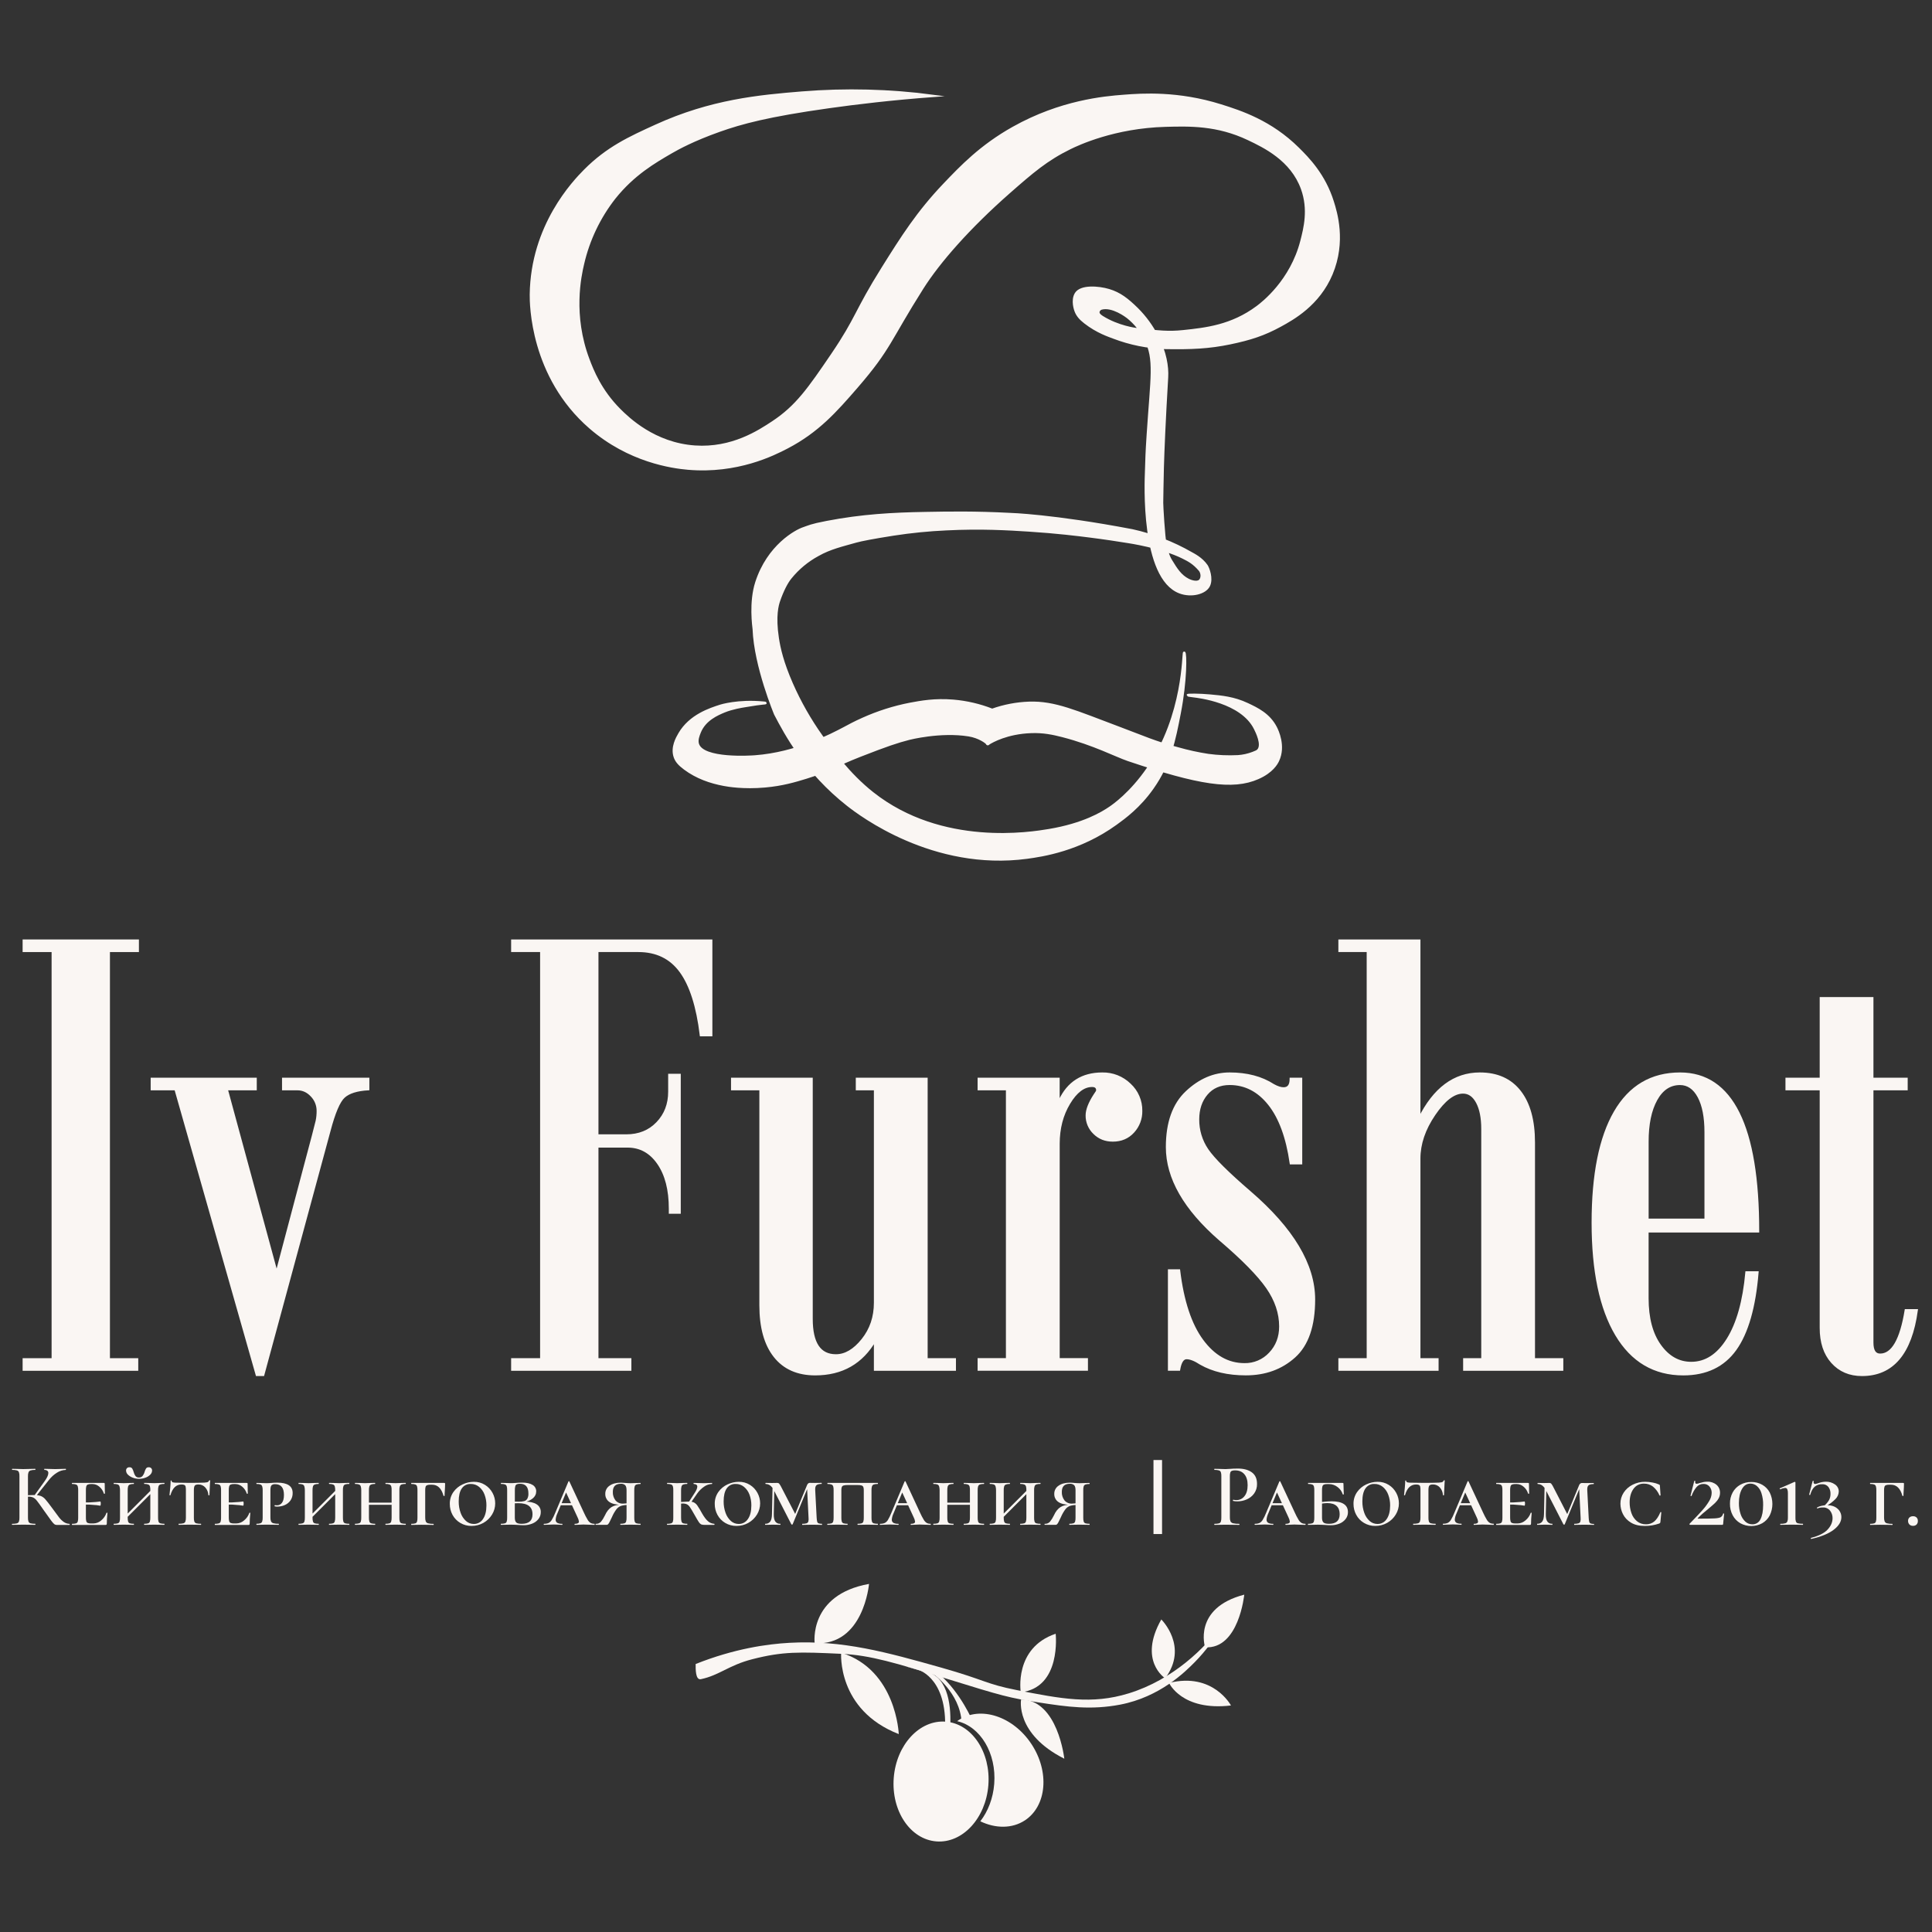 <svg width="128" height="128" viewBox="0 0 128 128" fill="none" xmlns="http://www.w3.org/2000/svg">
<rect x="0" y="0" width="128" height="128" fill="#333333" stroke="none"/>
<path d="M9.124 62.997H7.204V90.063H9.08V90.739H1.578V90.063H3.498V62.997H1.578V62.321H9.124V62.997Z" fill="#FAF6F3" stroke="#FAF6F3" stroke-width="0.159" stroke-miterlimit="10"/>
<path d="M24.392 72.157C23.649 72.2 23.115 72.367 22.788 72.659C22.461 72.95 22.138 73.706 21.817 74.927L17.434 91.088H17.019L11.632 72.157H10.062V71.481H16.932V72.157H15.012L18.328 84.352L20.096 77.675C20.648 75.611 20.947 74.473 20.992 74.262C21.036 74.043 21.058 73.82 21.056 73.597C21.058 73.222 20.913 72.862 20.653 72.593C20.384 72.303 20.068 72.157 19.704 72.157H18.765V71.481H24.392V72.157Z" fill="#FAF6F3" stroke="#FAF6F3" stroke-width="0.159" stroke-miterlimit="10"/>
<path d="M47.117 68.581H46.44C46.208 66.676 45.76 65.269 45.096 64.361C44.432 63.452 43.498 62.997 42.293 62.997H39.57V75.232H41.49C42.333 75.232 43.02 74.955 43.551 74.4C44.082 73.846 44.347 73.155 44.347 72.329V71.219H45.023V80.336H44.39V80.074C44.39 78.824 44.132 77.824 43.616 77.075C43.099 76.327 42.42 75.952 41.577 75.952H39.57V90.063H41.751V90.739H33.943V90.063H35.863V62.997H33.943V62.321H47.117V68.581Z" fill="#FAF6F3" stroke="#FAF6F3" stroke-width="0.159" stroke-miterlimit="10"/>
<path d="M63.255 90.739H57.977V88.776C57.105 90.288 55.782 91.044 54.009 91.044C52.846 91.044 51.952 90.648 51.327 89.856C50.702 89.064 50.39 87.941 50.389 86.486V72.157H48.512V71.481H53.767V87.38C53.767 88.995 54.305 89.801 55.382 89.801C56.007 89.801 56.595 89.456 57.148 88.765C57.7 88.075 57.977 87.257 57.977 86.312V72.157H56.778V71.481H61.38V90.063H63.255V90.739Z" fill="#FAF6F3" stroke="#FAF6F3" stroke-width="0.159" stroke-miterlimit="10"/>
<path d="M70.213 72.921C70.765 71.729 71.704 71.133 73.029 71.132C73.365 71.126 73.699 71.186 74.012 71.309C74.324 71.433 74.609 71.617 74.85 71.852C75.091 72.073 75.283 72.343 75.412 72.644C75.542 72.945 75.607 73.269 75.602 73.597C75.612 74.109 75.425 74.604 75.079 74.981C74.73 75.365 74.279 75.557 73.726 75.557C73.232 75.557 72.822 75.394 72.494 75.066C72.337 74.916 72.213 74.734 72.128 74.534C72.044 74.333 72.001 74.117 72.004 73.9C72.004 73.536 72.178 73.085 72.527 72.547C72.644 72.387 72.702 72.286 72.702 72.242C72.702 72.039 72.585 71.937 72.353 71.937C71.798 71.937 71.289 72.322 70.826 73.093C70.362 73.863 70.13 74.757 70.128 75.775V90.06H72V90.737H64.848V90.06H66.724V72.158H64.848V71.481H70.126V72.921H70.213Z" fill="#FAF6F3" stroke="#FAF6F3" stroke-width="0.159" stroke-miterlimit="10"/>
<path d="M85.524 77.064C85.276 75.349 84.796 74.044 84.084 73.15C83.371 72.255 82.499 71.807 81.467 71.806C80.827 71.806 80.318 72.028 79.941 72.471C79.563 72.915 79.374 73.478 79.373 74.161C79.366 74.88 79.579 75.584 79.984 76.179C80.391 76.782 81.33 77.716 82.8 78.981C85.635 81.424 87.053 83.794 87.053 86.091C87.053 87.836 86.62 89.097 85.755 89.875C84.89 90.654 83.817 91.043 82.538 91.042C81.361 91.042 80.365 90.809 79.55 90.344C79.172 90.097 78.859 89.973 78.612 89.973C78.366 89.973 78.199 90.228 78.111 90.737H77.457V84.174H78.111C78.358 86.21 78.87 87.755 79.647 88.809C80.424 89.863 81.358 90.39 82.449 90.39C82.766 90.396 83.08 90.335 83.371 90.211C83.663 90.087 83.924 89.903 84.139 89.671C84.597 89.191 84.826 88.594 84.826 87.882C84.826 86.995 84.535 86.134 83.954 85.297C83.372 84.461 82.332 83.403 80.832 82.124C78.491 80.089 77.32 78.046 77.32 75.996C77.32 74.382 77.753 73.168 78.618 72.353C79.484 71.539 80.432 71.132 81.464 71.132C82.612 71.132 83.579 71.387 84.365 71.896C84.626 72.041 84.852 72.114 85.041 72.113C85.361 72.113 85.521 71.903 85.521 71.481H86.197V77.064H85.524Z" fill="#FAF6F3" stroke="#FAF6F3" stroke-width="0.159" stroke-miterlimit="10"/>
<path d="M103.494 90.739H97.016V90.063H98.216V74.796C98.216 74.054 98.099 73.466 97.867 73.03C97.634 72.594 97.322 72.376 96.929 72.375C96.318 72.375 95.682 72.862 95.02 73.836C94.358 74.81 94.028 75.785 94.028 76.759V90.063H95.231V90.739H88.75V90.063H90.626V62.997H88.75V62.321H94.028V74.121C95.017 72.128 96.355 71.132 98.041 71.132C99.189 71.132 100.073 71.528 100.691 72.321C101.309 73.113 101.618 74.236 101.618 75.69V90.063H103.494V90.739Z" fill="#FAF6F3" stroke="#FAF6F3" stroke-width="0.159" stroke-miterlimit="10"/>
<path d="M116.473 81.579H109.145V86.007C109.145 87.329 109.422 88.376 109.977 89.147C110.531 89.918 111.222 90.303 112.048 90.303C113.008 90.303 113.815 89.78 114.469 88.733C115.124 87.686 115.538 86.21 115.712 84.305H116.432C116.243 86.603 115.756 88.3 114.971 89.398C114.185 90.495 113.037 91.044 111.525 91.045C109.605 91.045 108.125 90.172 107.086 88.427C106.047 86.682 105.528 84.21 105.527 81.012C105.527 77.812 106.018 75.366 106.999 73.673C107.981 71.981 109.416 71.134 111.307 71.132C113.023 71.132 114.313 72.005 115.178 73.749C116.043 75.494 116.474 78.104 116.473 81.579ZM113.004 80.816V75.015C113.004 74.011 112.852 73.226 112.547 72.659C112.242 72.092 111.827 71.808 111.303 71.808C110.635 71.808 110.108 72.157 109.723 72.855C109.337 73.553 109.145 74.484 109.147 75.647V80.816H113.004Z" fill="#FAF6F3" stroke="#FAF6F3" stroke-width="0.159" stroke-miterlimit="10"/>
<path d="M126.983 86.814C126.591 89.664 125.384 91.088 123.362 91.088C122.548 91.088 121.89 90.808 121.389 90.248C120.887 89.689 120.637 88.929 120.639 87.969V72.157H118.371V71.481H120.639V66.138H124.041V71.481H126.31V72.157H124.041V88.951C124.041 89.489 124.216 89.758 124.565 89.757C125.379 89.757 125.946 88.776 126.266 86.814H126.983Z" fill="#FAF6F3" stroke="#FAF6F3" stroke-width="0.159" stroke-miterlimit="10"/>
<path d="M61.835 6.353C59.063 6.56 56.715 6.841 54.913 7.095C50.863 7.663 49.11 8.147 47.662 8.66C45.934 9.274 44.929 9.826 44.476 10.088C43.36 10.735 41.97 11.54 40.713 13.11C39.706 14.395 38.993 15.886 38.626 17.477C38.434 18.288 37.869 20.876 38.983 23.821C39.254 24.539 39.775 25.874 41.042 27.145C41.608 27.711 43.346 29.404 46.041 29.59C48.499 29.759 50.291 28.573 51.205 27.969C52.774 26.932 53.583 25.769 55.133 23.489C56.797 21.04 56.669 20.644 58.484 17.749C59.771 15.693 60.807 14.056 62.549 12.228C63.671 11.051 64.986 9.668 67.136 8.465C70.272 6.706 73.161 6.45 74.442 6.353C75.692 6.256 78.045 6.097 80.882 6.985C82.213 7.402 84.188 8.047 85.991 9.828C86.664 10.493 87.738 11.579 88.298 13.371C88.515 14.065 89.119 15.995 88.216 18.15C87.36 20.191 85.646 21.126 84.838 21.569C83.753 22.164 82.854 22.458 81.48 22.744C80.121 23.026 78.924 23.085 77.195 23.053C76.025 23.014 74.87 22.781 73.776 22.363C73.498 22.256 72.688 21.997 71.88 21.363C71.583 21.13 71.378 20.911 71.263 20.601C71.247 20.559 71 19.904 71.283 19.449C71.608 18.926 72.779 19.018 73.467 19.223C74.193 19.439 74.695 19.837 75.331 20.459C75.876 21.002 76.332 21.628 76.68 22.315C77.207 23.339 77.361 24.287 77.32 24.992C76.97 30.925 77.019 32.288 76.991 33.305C76.986 33.455 77.108 35.635 77.217 36.075C77.327 36.516 77.378 36.803 77.588 37.147C77.927 37.701 78.203 38.153 78.74 38.423C78.85 38.479 79.296 38.656 79.495 38.465C79.659 38.307 79.652 37.961 79.481 37.761C79.074 37.293 78.772 37.14 78.368 36.937C76.96 36.233 74.743 35.907 74.743 35.907C74.073 35.798 73.207 35.665 72.189 35.536C71.421 35.439 69.997 35.261 68.172 35.145C66.775 35.056 65.014 34.949 62.713 35.063C61.534 35.116 60.359 35.233 59.193 35.413C57.858 35.622 57.051 35.78 56.721 35.873C55.785 36.138 54.993 36.316 54.194 36.769C53.493 37.148 52.875 37.661 52.374 38.28C52.118 38.592 51.844 39.13 51.612 39.798C51.52 40.061 51.3 40.79 51.53 42.29C51.633 42.962 51.844 43.899 52.457 45.298C52.995 46.523 53.658 47.689 54.434 48.779C55.093 49.708 56.208 51.28 57.813 52.548C62.41 56.181 68.34 55.192 69.493 55C71.789 54.616 73.022 53.862 73.53 53.517C73.78 53.348 74.911 52.562 76.043 50.921C78.499 47.365 78.368 43.228 78.454 43.238C78.558 43.249 78.582 45.077 78.151 47.275C77.816 49.003 77.511 50.582 76.353 52.219C75.48 53.455 74.521 54.158 73.935 54.581C71.515 56.328 69.044 56.685 68.047 56.821C61.827 57.657 56.972 53.964 56.168 53.333C53.394 51.153 52.055 48.648 51.361 47.317C51.361 47.317 50.029 44.144 49.937 41.685C49.919 41.512 49.686 39.903 50.112 38.585C50.898 36.153 52.731 35.167 53.233 35.001C53.579 34.886 53.688 34.796 54.769 34.589C57.12 34.137 59.14 34.03 61.297 33.992C62.925 33.963 64.58 33.934 66.92 34.056C66.92 34.056 69.736 34.132 75.018 35.137C76.391 35.44 77.71 35.951 78.93 36.651C79.078 36.736 79.601 36.987 79.939 37.475C80.046 37.629 80.323 38.331 80.09 38.807C79.845 39.303 78.926 39.529 78.17 39.246C75.61 38.294 75.909 31.869 75.93 31.268C75.969 30.228 75.951 30.205 76.047 28.761C76.296 24.98 76.559 23.779 75.882 22.479C75.604 21.91 75.203 21.41 74.708 21.015C74.636 20.96 73.702 20.247 72.98 20.439C72.93 20.453 72.886 20.479 72.85 20.515C72.813 20.552 72.787 20.596 72.774 20.646C72.752 20.758 72.816 20.867 73.021 20.996C74.081 21.662 75.257 21.799 75.257 21.799C76.803 21.979 77.4 22.048 78.397 21.944C79.878 21.787 81.597 21.606 83.3 20.336C83.653 20.073 85.546 18.616 86.225 15.969C86.442 15.124 86.761 13.883 86.267 12.509C85.572 10.577 83.75 9.711 82.703 9.213C80.645 8.234 78.799 8.284 77.224 8.327C73.822 8.419 71.416 9.557 70.899 9.81C69.336 10.575 68.39 11.394 66.841 12.754C64.198 15.079 62.211 17.343 61.101 19.099C58.915 22.555 58.978 23.074 56.761 25.636C55.373 27.236 54.189 28.58 52.147 29.646C51.244 30.117 48.842 31.328 45.583 31.047C44.526 30.956 41.674 30.56 39.1 28.328C35.188 24.936 35.165 20.111 35.172 19.512C35.228 14.934 38.025 12.024 38.743 11.299C40.237 9.793 41.713 9.12 43.44 8.333C47.11 6.656 50.32 6.363 53.127 6.134C56.029 5.898 58.948 5.972 61.835 6.353Z" fill="#FAF6F3" stroke="#FAF6F3" stroke-width="0.154" stroke-miterlimit="10"/>
<path d="M65.735 47.03C66.521 46.751 67.346 46.593 68.179 46.564C69.893 46.507 71.271 47.147 74.112 48.212C75.742 48.822 76.525 49.188 78.04 49.585C78.698 49.773 79.368 49.92 80.045 50.024C80.7 50.113 81.362 50.14 82.022 50.107C82.361 50.083 82.695 50.009 83.011 49.887C83.203 49.814 83.299 49.775 83.368 49.695C83.683 49.332 83.258 48.486 83.149 48.267C82.253 46.475 79.379 46.163 79.084 46.125C78.984 46.112 78.691 46.077 78.692 46.056C78.692 46.022 79.464 46.021 80.148 46.084C80.927 46.155 81.748 46.23 82.644 46.653C83.284 46.955 84.076 47.327 84.526 48.205C84.625 48.397 85.123 49.429 84.67 50.389C84.581 50.581 84.286 51.129 83.351 51.541C81.671 52.287 79.414 51.925 74.741 50.346C73.953 50.081 72.472 49.296 70.394 48.76C69.763 48.598 69.123 48.462 68.314 48.493C66.714 48.551 65.722 49.124 65.512 49.255C65.506 49.259 65.473 49.309 65.437 49.303C65.401 49.297 65.393 49.261 65.39 49.256C65.361 49.192 64.878 48.822 64.178 48.71C62.3 48.41 60.239 48.939 60.239 48.939C59.45 49.141 58.772 49.366 56.984 50.065C55.349 50.705 54.875 51.069 53.4 51.52C52.674 51.742 51.834 51.995 50.68 52.096C49.253 52.224 48.222 52.042 47.961 51.993C47.07 51.827 46.169 51.52 45.366 50.923C44.982 50.638 44.8 50.416 44.707 50.14C44.496 49.511 44.858 48.886 45.016 48.615C45.72 47.404 47.049 46.98 47.734 46.76C47.734 46.76 48.897 46.389 50.577 46.553C50.613 46.553 50.716 46.567 50.716 46.579C50.716 46.591 50.57 46.603 50.536 46.605C50.366 46.616 50.024 46.669 49.342 46.78C49.173 46.807 48.51 46.912 47.982 47.13C47.534 47.317 46.691 47.67 46.355 48.511C46.27 48.721 46.15 49.023 46.231 49.293C46.551 50.359 49.801 50.134 50.021 50.117C52.773 49.913 55.116 48.675 55.934 48.242C56.243 48.078 56.595 47.88 57.169 47.625C58.165 47.177 59.209 46.845 60.28 46.636C61.009 46.5 61.936 46.326 63.164 46.43C64.045 46.505 64.911 46.707 65.735 47.03Z" fill="#FAF6F3" stroke="#FAF6F3" stroke-width="0.159" stroke-miterlimit="10"/>
<path d="M0.789 100.992C0.789 100.969 0.795 100.957 0.807 100.957C0.912 100.961 1.017 100.951 1.119 100.927C1.148 100.919 1.176 100.905 1.199 100.885C1.223 100.865 1.241 100.84 1.252 100.811C1.28 100.726 1.293 100.636 1.288 100.547V97.795C1.293 97.706 1.281 97.618 1.252 97.534C1.24 97.506 1.222 97.481 1.199 97.461C1.176 97.441 1.148 97.426 1.119 97.418C1.019 97.392 0.916 97.381 0.813 97.385C0.801 97.385 0.795 97.373 0.795 97.349C0.795 97.326 0.801 97.314 0.813 97.314L1.122 97.32C1.296 97.328 1.437 97.331 1.544 97.331C1.672 97.331 1.83 97.328 2.019 97.32L2.334 97.314C2.342 97.314 2.346 97.326 2.346 97.349C2.346 97.373 2.342 97.385 2.334 97.385C2.23 97.381 2.125 97.392 2.025 97.42C1.995 97.43 1.967 97.445 1.943 97.466C1.92 97.487 1.901 97.513 1.889 97.543C1.861 97.628 1.848 97.717 1.853 97.807V100.544C1.848 100.634 1.861 100.723 1.889 100.809C1.9 100.837 1.918 100.862 1.942 100.882C1.965 100.903 1.993 100.917 2.022 100.924C2.124 100.948 2.229 100.958 2.334 100.954C2.342 100.954 2.346 100.966 2.346 100.99C2.346 101.013 2.342 101.025 2.334 101.025C2.2 101.025 2.092 101.025 2.014 101.02L1.544 101.013L1.117 101.02C1.041 101.024 0.938 101.025 0.808 101.025C0.795 101.025 0.789 101.013 0.789 100.992ZM3.597 100.981C3.518 100.907 3.447 100.825 3.386 100.737C3.287 100.606 3.119 100.372 2.881 100.033L2.774 99.879C2.615 99.653 2.499 99.495 2.426 99.406C2.365 99.326 2.287 99.261 2.198 99.214C2.098 99.172 1.99 99.153 1.882 99.157C1.835 99.157 1.79 99.157 1.749 99.164L1.639 99.175L1.633 99.068C1.894 99.057 2.102 99.05 2.257 99.05C2.409 99.045 2.56 99.067 2.705 99.114C2.822 99.163 2.926 99.24 3.007 99.337C3.102 99.444 3.252 99.636 3.455 99.913C3.659 100.19 3.81 100.395 3.91 100.528C4 100.646 4.108 100.751 4.23 100.837C4.339 100.913 4.468 100.955 4.601 100.959C4.613 100.959 4.619 100.97 4.619 100.994C4.619 101.018 4.613 101.03 4.601 101.03H3.742C3.689 101.029 3.638 101.011 3.597 100.978V100.981ZM2.269 99.091L2.952 98.14C3.119 97.91 3.202 97.728 3.202 97.594C3.204 97.564 3.198 97.535 3.186 97.508C3.174 97.481 3.156 97.457 3.133 97.439C3.077 97.4 3.009 97.382 2.941 97.386C2.934 97.386 2.929 97.374 2.929 97.35C2.929 97.326 2.934 97.314 2.941 97.314L3.209 97.32C3.375 97.328 3.525 97.332 3.657 97.332C3.803 97.332 3.956 97.328 4.114 97.32L4.353 97.314C4.364 97.314 4.37 97.326 4.37 97.35C4.37 97.374 4.364 97.386 4.353 97.386C4.15 97.392 3.952 97.454 3.782 97.564C3.574 97.692 3.391 97.857 3.242 98.051L2.374 99.144L2.269 99.091Z" fill="#FAF6F3"/>
<path d="M4.764 100.992C4.764 100.968 4.768 100.957 4.776 100.957C4.864 100.961 4.952 100.95 5.037 100.927C5.064 100.918 5.088 100.903 5.108 100.882C5.127 100.862 5.142 100.838 5.15 100.811C5.174 100.725 5.183 100.636 5.18 100.547V98.728C5.184 98.64 5.174 98.552 5.15 98.467C5.141 98.44 5.126 98.416 5.106 98.396C5.087 98.376 5.063 98.361 5.037 98.351C4.952 98.325 4.864 98.314 4.776 98.318C4.768 98.318 4.764 98.307 4.764 98.283C4.764 98.259 4.768 98.247 4.776 98.247H6.879C6.919 98.247 6.938 98.263 6.938 98.294L6.944 98.663C6.949 98.738 6.951 98.833 6.951 98.948C6.951 98.96 6.94 98.966 6.918 98.966C6.896 98.966 6.883 98.96 6.879 98.948C6.827 98.773 6.725 98.617 6.585 98.5C6.46 98.387 6.299 98.324 6.131 98.322H6.048C5.969 98.317 5.89 98.329 5.816 98.355C5.792 98.365 5.771 98.382 5.754 98.402C5.737 98.422 5.724 98.445 5.717 98.47C5.696 98.556 5.687 98.644 5.691 98.732V100.524C5.687 100.611 5.696 100.699 5.717 100.785C5.724 100.81 5.737 100.834 5.754 100.854C5.771 100.874 5.792 100.89 5.816 100.901C5.89 100.927 5.969 100.938 6.048 100.933H6.19C6.378 100.93 6.56 100.859 6.702 100.734C6.862 100.604 6.983 100.433 7.052 100.238C7.056 100.227 7.068 100.22 7.088 100.22C7.107 100.22 7.118 100.227 7.118 100.238C7.089 100.524 7.076 100.757 7.076 100.942C7.078 100.966 7.072 100.99 7.058 101.01C7.048 101.018 7.037 101.024 7.025 101.028C7.013 101.032 7 101.033 6.987 101.031H4.776C4.768 101.025 4.764 101.013 4.764 100.992ZM6.359 99.718C6.062 99.685 5.762 99.672 5.463 99.679V99.542C5.762 99.548 6.061 99.537 6.359 99.51C6.527 99.488 6.621 99.477 6.641 99.477C6.654 99.477 6.662 99.491 6.668 99.519C6.674 99.548 6.677 99.578 6.677 99.608C6.677 99.642 6.674 99.675 6.668 99.709C6.662 99.74 6.654 99.756 6.641 99.756C6.629 99.756 6.528 99.741 6.359 99.715V99.718Z" fill="#FAF6F3"/>
<path d="M7.914 98.464C7.904 98.438 7.889 98.413 7.869 98.393C7.849 98.373 7.825 98.358 7.798 98.348C7.715 98.323 7.629 98.312 7.542 98.316C7.534 98.316 7.53 98.304 7.53 98.281C7.53 98.257 7.534 98.245 7.542 98.245L7.828 98.251C7.986 98.259 8.108 98.263 8.196 98.263C8.299 98.263 8.43 98.259 8.588 98.251L8.861 98.245C8.869 98.245 8.873 98.256 8.873 98.281C8.873 98.305 8.869 98.316 8.861 98.316C8.774 98.312 8.688 98.324 8.605 98.352C8.578 98.362 8.554 98.378 8.534 98.399C8.514 98.42 8.498 98.446 8.489 98.473C8.466 98.559 8.456 98.649 8.46 98.738V100.544C8.456 100.633 8.466 100.722 8.489 100.809C8.498 100.835 8.512 100.86 8.532 100.88C8.551 100.9 8.575 100.915 8.602 100.924C8.687 100.948 8.775 100.958 8.864 100.954C8.871 100.954 8.875 100.966 8.875 100.99C8.875 101.013 8.871 101.026 8.864 101.026C8.745 101.026 8.652 101.026 8.585 101.02L8.201 101.013L7.833 101.02C7.761 101.024 7.664 101.026 7.541 101.026C7.533 101.026 7.529 101.013 7.529 100.99C7.529 100.966 7.533 100.954 7.541 100.954C7.631 100.958 7.72 100.948 7.806 100.924C7.833 100.916 7.858 100.901 7.878 100.88C7.898 100.86 7.913 100.836 7.922 100.809C7.945 100.722 7.955 100.633 7.951 100.544V98.726C7.953 98.637 7.94 98.549 7.914 98.464ZM8.133 100.604L10.195 98.542L10.302 98.648L8.24 100.711L8.133 100.604ZM9.441 97.792C9.504 97.713 9.551 97.622 9.577 97.525C9.599 97.441 9.633 97.361 9.678 97.287C9.698 97.261 9.724 97.24 9.755 97.226C9.785 97.213 9.818 97.207 9.851 97.21C9.881 97.208 9.911 97.212 9.94 97.222C9.969 97.233 9.995 97.249 10.017 97.269C10.037 97.291 10.053 97.316 10.063 97.344C10.073 97.371 10.078 97.401 10.076 97.43C10.073 97.533 10.03 97.63 9.955 97.7C9.864 97.792 9.753 97.861 9.631 97.902C9.496 97.952 9.353 97.977 9.209 97.977C9.067 97.978 8.926 97.951 8.793 97.899C8.674 97.855 8.564 97.787 8.473 97.698C8.436 97.663 8.406 97.622 8.386 97.576C8.365 97.53 8.353 97.48 8.352 97.43C8.35 97.401 8.355 97.371 8.365 97.344C8.375 97.316 8.391 97.291 8.411 97.269C8.433 97.249 8.46 97.233 8.488 97.222C8.517 97.212 8.547 97.208 8.578 97.21C8.611 97.207 8.645 97.212 8.677 97.226C8.708 97.239 8.735 97.26 8.756 97.287C8.801 97.363 8.835 97.445 8.857 97.531C8.88 97.625 8.92 97.713 8.976 97.792C9.003 97.825 9.037 97.851 9.077 97.868C9.116 97.884 9.159 97.891 9.201 97.888C9.246 97.891 9.29 97.883 9.332 97.867C9.373 97.85 9.411 97.825 9.441 97.792ZM9.934 98.472C9.925 98.445 9.91 98.42 9.891 98.399C9.871 98.378 9.848 98.362 9.821 98.351C9.739 98.323 9.652 98.311 9.565 98.315C9.553 98.315 9.547 98.304 9.547 98.28C9.547 98.256 9.553 98.244 9.565 98.244L9.838 98.25C9.996 98.258 10.126 98.262 10.222 98.262C10.319 98.262 10.444 98.258 10.603 98.25L10.882 98.244C10.894 98.244 10.9 98.256 10.9 98.28C10.9 98.304 10.894 98.315 10.882 98.315C10.794 98.311 10.705 98.322 10.62 98.348C10.594 98.358 10.57 98.373 10.55 98.393C10.53 98.413 10.515 98.437 10.505 98.464C10.479 98.548 10.468 98.637 10.472 98.725V100.544C10.468 100.633 10.479 100.723 10.502 100.809C10.511 100.836 10.526 100.86 10.546 100.881C10.566 100.901 10.591 100.916 10.618 100.924C10.704 100.948 10.793 100.958 10.882 100.954C10.894 100.954 10.9 100.966 10.9 100.99C10.9 101.013 10.894 101.026 10.882 101.026C10.763 101.026 10.67 101.026 10.603 101.02L10.222 101.013L9.842 101.02C9.775 101.024 9.682 101.026 9.563 101.026C9.551 101.026 9.545 101.013 9.545 100.99C9.545 100.966 9.551 100.954 9.563 100.954C9.65 100.958 9.736 100.948 9.819 100.924C9.845 100.915 9.869 100.9 9.888 100.879C9.907 100.859 9.921 100.835 9.929 100.809C9.952 100.723 9.962 100.633 9.959 100.544V98.738C9.964 98.649 9.956 98.56 9.934 98.473V98.472Z" fill="#FAF6F3"/>
<path d="M11.294 99.053C11.29 99.064 11.278 99.07 11.259 99.07C11.239 99.07 11.229 99.064 11.229 99.053C11.245 98.93 11.262 98.768 11.279 98.568C11.296 98.369 11.306 98.217 11.306 98.114C11.306 98.094 11.317 98.084 11.339 98.084C11.36 98.084 11.371 98.094 11.371 98.114C11.371 98.165 11.401 98.198 11.461 98.212C11.535 98.227 11.611 98.234 11.686 98.232C12.027 98.24 12.326 98.244 12.582 98.244L13.099 98.239C13.166 98.235 13.257 98.232 13.373 98.232C13.486 98.235 13.599 98.227 13.711 98.206C13.743 98.201 13.773 98.188 13.798 98.168C13.823 98.147 13.843 98.121 13.854 98.09C13.858 98.078 13.87 98.072 13.892 98.072C13.914 98.072 13.925 98.078 13.925 98.09C13.925 98.114 13.921 98.173 13.913 98.268C13.906 98.363 13.903 98.491 13.895 98.639C13.888 98.788 13.881 98.926 13.877 99.053C13.877 99.064 13.866 99.07 13.842 99.07C13.817 99.07 13.806 99.064 13.806 99.053C13.797 98.863 13.723 98.682 13.595 98.541C13.538 98.479 13.469 98.43 13.392 98.397C13.315 98.364 13.231 98.347 13.147 98.349C13.024 98.349 12.943 98.374 12.904 98.426C12.865 98.478 12.845 98.577 12.845 98.723V100.544C12.84 100.634 12.851 100.725 12.877 100.811C12.888 100.839 12.906 100.863 12.928 100.883C12.95 100.902 12.977 100.916 13.005 100.924C13.104 100.948 13.207 100.958 13.309 100.954C13.321 100.954 13.326 100.966 13.326 100.989C13.326 101.013 13.321 101.025 13.309 101.025C13.181 101.025 13.079 101.023 13.005 101.019L12.572 101.013L12.156 101.019C12.08 101.023 11.975 101.025 11.841 101.025C11.833 101.025 11.829 101.013 11.829 100.989C11.829 100.966 11.833 100.954 11.841 100.954C11.944 100.958 12.047 100.948 12.147 100.924C12.177 100.917 12.204 100.902 12.227 100.882C12.251 100.862 12.269 100.837 12.281 100.808C12.308 100.723 12.32 100.633 12.316 100.544V98.713C12.319 98.636 12.312 98.558 12.295 98.482C12.29 98.46 12.28 98.44 12.266 98.423C12.252 98.405 12.235 98.391 12.215 98.381C12.154 98.358 12.089 98.347 12.023 98.351C11.672 98.351 11.429 98.585 11.294 99.053Z" fill="#FAF6F3"/>
<path d="M14.23 100.992C14.23 100.968 14.234 100.957 14.242 100.957C14.33 100.961 14.419 100.951 14.504 100.927C14.53 100.918 14.554 100.903 14.574 100.882C14.594 100.862 14.608 100.838 14.616 100.811C14.64 100.725 14.65 100.636 14.646 100.547V98.728C14.65 98.64 14.64 98.552 14.616 98.467C14.607 98.44 14.592 98.416 14.573 98.396C14.553 98.376 14.53 98.361 14.504 98.351C14.419 98.325 14.331 98.314 14.242 98.318C14.234 98.318 14.23 98.307 14.23 98.283C14.23 98.259 14.234 98.247 14.242 98.247H16.346C16.385 98.247 16.405 98.263 16.405 98.294L16.411 98.663C16.415 98.738 16.417 98.833 16.417 98.948C16.417 98.96 16.406 98.966 16.384 98.966C16.362 98.966 16.349 98.96 16.346 98.948C16.293 98.773 16.191 98.618 16.052 98.5C15.927 98.387 15.765 98.324 15.597 98.322H15.514C15.435 98.317 15.356 98.329 15.282 98.355C15.258 98.366 15.237 98.382 15.22 98.402C15.203 98.422 15.191 98.445 15.184 98.47C15.163 98.556 15.154 98.644 15.157 98.732V100.524C15.154 100.611 15.163 100.699 15.184 100.785C15.191 100.81 15.203 100.833 15.22 100.853C15.237 100.873 15.258 100.889 15.282 100.901C15.356 100.927 15.435 100.938 15.514 100.933H15.656C15.845 100.93 16.027 100.859 16.168 100.734C16.329 100.604 16.45 100.433 16.518 100.238C16.522 100.227 16.535 100.22 16.554 100.22C16.574 100.22 16.584 100.227 16.584 100.238C16.556 100.524 16.543 100.758 16.543 100.942C16.545 100.966 16.538 100.99 16.525 101.01C16.515 101.018 16.504 101.024 16.491 101.028C16.479 101.032 16.466 101.033 16.453 101.031H14.242C14.234 101.025 14.23 101.013 14.23 100.992ZM15.826 99.718C15.528 99.685 15.229 99.672 14.93 99.679V99.542C15.229 99.548 15.528 99.537 15.826 99.51C15.994 99.488 16.088 99.477 16.108 99.477C16.12 99.477 16.129 99.491 16.134 99.519C16.141 99.548 16.144 99.578 16.143 99.608C16.144 99.642 16.141 99.675 16.134 99.709C16.129 99.74 16.12 99.756 16.108 99.756C16.097 99.756 15.994 99.741 15.826 99.715V99.718Z" fill="#FAF6F3"/>
<path d="M17.955 100.793C17.97 100.824 17.992 100.851 18.018 100.873C18.045 100.894 18.076 100.91 18.11 100.918C18.224 100.947 18.342 100.959 18.46 100.954C18.472 100.954 18.477 100.966 18.477 100.989C18.477 101.013 18.472 101.025 18.46 101.025C18.313 101.025 18.198 101.025 18.115 101.019L17.658 101.013L17.289 101.019C17.218 101.023 17.121 101.025 16.998 101.025C16.99 101.025 16.986 101.013 16.986 100.989C16.986 100.966 16.99 100.954 16.998 100.954C17.084 100.958 17.171 100.947 17.254 100.921C17.28 100.911 17.305 100.896 17.325 100.876C17.345 100.856 17.36 100.832 17.37 100.805C17.396 100.721 17.407 100.632 17.403 100.544V98.726C17.407 98.639 17.395 98.552 17.37 98.47C17.361 98.443 17.345 98.418 17.325 98.397C17.305 98.377 17.281 98.361 17.254 98.351C17.171 98.325 17.084 98.314 16.998 98.318C16.99 98.318 16.986 98.306 16.986 98.283C16.986 98.259 16.99 98.247 16.998 98.247L17.283 98.253C17.441 98.261 17.564 98.265 17.652 98.265C17.759 98.265 17.871 98.258 17.991 98.247L18.148 98.235C18.209 98.231 18.282 98.229 18.365 98.229C19.048 98.229 19.389 98.457 19.389 98.912C19.395 99.09 19.344 99.265 19.243 99.412C19.148 99.545 19.018 99.649 18.869 99.714C18.716 99.782 18.551 99.816 18.385 99.816C18.325 99.819 18.264 99.813 18.206 99.798C18.194 99.798 18.188 99.786 18.188 99.762C18.189 99.752 18.192 99.743 18.197 99.736C18.2 99.731 18.204 99.727 18.208 99.724C18.213 99.721 18.219 99.72 18.224 99.72C18.263 99.728 18.303 99.732 18.343 99.732C18.41 99.734 18.476 99.719 18.535 99.689C18.595 99.659 18.646 99.615 18.684 99.56C18.77 99.445 18.812 99.273 18.812 99.043C18.812 98.567 18.618 98.33 18.23 98.33C18.186 98.326 18.142 98.33 18.1 98.343C18.058 98.357 18.019 98.379 17.986 98.408C17.939 98.459 17.915 98.57 17.915 98.74V100.523C17.91 100.615 17.923 100.707 17.955 100.793Z" fill="#FAF6F3"/>
<path d="M20.16 98.464C20.151 98.438 20.135 98.413 20.115 98.393C20.095 98.373 20.071 98.358 20.044 98.348C19.961 98.323 19.875 98.312 19.788 98.316C19.78 98.316 19.777 98.304 19.777 98.281C19.777 98.257 19.78 98.245 19.788 98.245L20.074 98.25C20.232 98.259 20.355 98.263 20.442 98.263C20.545 98.263 20.676 98.258 20.835 98.25L21.108 98.245C21.116 98.245 21.119 98.256 21.119 98.281C21.119 98.305 21.116 98.316 21.108 98.316C21.021 98.312 20.934 98.324 20.852 98.352C20.825 98.362 20.8 98.378 20.78 98.399C20.76 98.42 20.745 98.445 20.736 98.473C20.712 98.559 20.702 98.649 20.706 98.738V100.544C20.702 100.633 20.712 100.722 20.736 100.808C20.744 100.835 20.759 100.86 20.778 100.88C20.798 100.9 20.822 100.915 20.849 100.924C20.934 100.948 21.022 100.958 21.11 100.954C21.118 100.954 21.122 100.966 21.122 100.99C21.122 101.013 21.118 101.025 21.11 101.025C20.991 101.025 20.898 101.025 20.831 101.02L20.447 101.013L20.078 101.02C20.007 101.024 19.91 101.025 19.787 101.025C19.779 101.025 19.775 101.013 19.775 100.99C19.775 100.966 19.779 100.954 19.787 100.954C19.876 100.958 19.965 100.948 20.051 100.924C20.078 100.916 20.103 100.901 20.123 100.881C20.143 100.86 20.159 100.836 20.167 100.808C20.191 100.722 20.201 100.633 20.197 100.544V98.726C20.199 98.637 20.186 98.549 20.16 98.464ZM20.38 100.604L22.442 98.542L22.549 98.648L20.487 100.711L20.38 100.604ZM22.18 98.473C22.172 98.446 22.157 98.421 22.137 98.4C22.118 98.379 22.094 98.362 22.068 98.352C21.986 98.324 21.899 98.311 21.812 98.316C21.8 98.316 21.795 98.304 21.795 98.281C21.795 98.257 21.8 98.245 21.812 98.245L22.086 98.25C22.244 98.258 22.372 98.263 22.47 98.263C22.567 98.263 22.694 98.258 22.85 98.25L23.13 98.245C23.141 98.245 23.147 98.256 23.147 98.281C23.147 98.305 23.141 98.316 23.13 98.316C23.041 98.311 22.953 98.322 22.868 98.348C22.841 98.358 22.817 98.374 22.797 98.394C22.777 98.414 22.762 98.438 22.752 98.464C22.726 98.549 22.715 98.637 22.719 98.726V100.544C22.716 100.633 22.726 100.722 22.749 100.808C22.758 100.836 22.773 100.86 22.793 100.88C22.813 100.901 22.837 100.916 22.865 100.924C22.951 100.948 23.04 100.958 23.13 100.954C23.141 100.954 23.147 100.966 23.147 100.99C23.147 101.013 23.141 101.025 23.13 101.025C23.011 101.025 22.917 101.025 22.85 101.02L22.47 101.013L22.09 101.02C22.022 101.024 21.929 101.025 21.81 101.025C21.798 101.025 21.793 101.013 21.793 100.99C21.793 100.966 21.798 100.954 21.81 100.954C21.896 100.958 21.983 100.948 22.066 100.924C22.092 100.915 22.116 100.9 22.135 100.879C22.154 100.859 22.168 100.835 22.176 100.808C22.2 100.723 22.211 100.633 22.208 100.544V98.738C22.212 98.649 22.202 98.559 22.179 98.473H22.18Z" fill="#FAF6F3"/>
<path d="M23.898 98.464C23.888 98.438 23.873 98.413 23.853 98.393C23.833 98.373 23.808 98.358 23.782 98.348C23.699 98.323 23.612 98.312 23.526 98.316C23.518 98.316 23.514 98.304 23.514 98.281C23.514 98.257 23.518 98.245 23.526 98.245L23.811 98.25C23.969 98.259 24.092 98.263 24.18 98.263C24.283 98.263 24.414 98.258 24.572 98.25L24.845 98.245C24.853 98.245 24.857 98.256 24.857 98.281C24.857 98.305 24.853 98.316 24.845 98.316C24.758 98.312 24.671 98.324 24.589 98.352C24.562 98.362 24.537 98.378 24.517 98.399C24.497 98.42 24.482 98.445 24.473 98.473C24.449 98.559 24.439 98.649 24.443 98.738V100.544C24.439 100.633 24.449 100.722 24.473 100.808C24.481 100.835 24.496 100.86 24.515 100.88C24.535 100.9 24.559 100.915 24.586 100.924C24.671 100.948 24.759 100.958 24.847 100.954C24.855 100.954 24.859 100.966 24.859 100.99C24.859 101.013 24.855 101.025 24.847 101.025C24.728 101.025 24.635 101.025 24.568 101.02L24.184 101.013L23.815 101.02C23.744 101.024 23.647 101.025 23.524 101.025C23.516 101.025 23.512 101.013 23.512 100.99C23.512 100.966 23.516 100.954 23.524 100.954C23.613 100.958 23.702 100.948 23.788 100.924C23.815 100.916 23.84 100.901 23.86 100.881C23.881 100.86 23.895 100.836 23.904 100.808C23.928 100.722 23.938 100.633 23.934 100.544V98.726C23.936 98.637 23.924 98.549 23.898 98.464ZM24.165 99.552H26.177V99.695H24.165V99.552ZM25.921 98.473C25.912 98.446 25.898 98.421 25.878 98.4C25.859 98.379 25.835 98.362 25.809 98.352C25.726 98.324 25.64 98.311 25.553 98.316C25.541 98.316 25.535 98.304 25.535 98.281C25.535 98.257 25.541 98.245 25.553 98.245L25.826 98.25C25.985 98.258 26.113 98.263 26.21 98.263C26.307 98.263 26.434 98.258 26.59 98.25L26.869 98.245C26.881 98.245 26.887 98.256 26.887 98.281C26.887 98.305 26.881 98.316 26.869 98.316C26.781 98.311 26.693 98.323 26.608 98.348C26.582 98.358 26.558 98.374 26.538 98.394C26.518 98.414 26.502 98.438 26.492 98.464C26.466 98.549 26.455 98.637 26.46 98.726V100.544C26.456 100.633 26.466 100.722 26.489 100.808C26.498 100.836 26.513 100.86 26.533 100.881C26.553 100.901 26.578 100.916 26.605 100.924C26.691 100.948 26.78 100.958 26.869 100.954C26.881 100.954 26.887 100.966 26.887 100.99C26.887 101.013 26.881 101.025 26.869 101.025C26.751 101.025 26.657 101.025 26.59 101.02L26.21 101.013L25.83 101.02C25.762 101.024 25.669 101.025 25.55 101.025C25.539 101.025 25.532 101.013 25.532 100.99C25.532 100.966 25.539 100.954 25.55 100.954C25.637 100.958 25.723 100.948 25.806 100.924C25.832 100.915 25.856 100.9 25.875 100.879C25.894 100.859 25.908 100.835 25.916 100.808C25.939 100.722 25.949 100.633 25.946 100.544V98.738C25.951 98.649 25.943 98.56 25.921 98.473Z" fill="#FAF6F3"/>
<path d="M27.242 100.992C27.242 100.968 27.246 100.957 27.254 100.957C27.342 100.961 27.431 100.951 27.515 100.927C27.542 100.918 27.566 100.903 27.586 100.882C27.606 100.862 27.62 100.838 27.629 100.811C27.652 100.725 27.662 100.636 27.658 100.547V98.728C27.662 98.64 27.652 98.552 27.629 98.467C27.619 98.44 27.605 98.416 27.585 98.396C27.565 98.376 27.542 98.361 27.515 98.351C27.431 98.325 27.343 98.314 27.254 98.318C27.246 98.318 27.242 98.307 27.242 98.283C27.242 98.259 27.246 98.247 27.254 98.247H29.43C29.47 98.247 29.49 98.263 29.49 98.294C29.49 98.417 29.48 98.633 29.46 98.942L29.454 99.097C29.454 99.109 29.442 99.114 29.418 99.114C29.395 99.114 29.383 99.109 29.383 99.097C29.248 98.609 28.997 98.366 28.628 98.366H28.527C28.449 98.362 28.37 98.372 28.296 98.396C28.273 98.405 28.252 98.419 28.235 98.436C28.218 98.454 28.205 98.476 28.197 98.499C28.176 98.576 28.168 98.655 28.171 98.734V100.526C28.166 100.619 28.179 100.712 28.209 100.799C28.224 100.83 28.245 100.858 28.272 100.879C28.299 100.901 28.33 100.916 28.363 100.924C28.479 100.952 28.598 100.964 28.717 100.96C28.729 100.96 28.735 100.972 28.735 100.995C28.735 101.019 28.729 101.031 28.717 101.031C28.571 101.031 28.456 101.031 28.372 101.025L27.915 101.019L27.547 101.025C27.475 101.029 27.378 101.031 27.256 101.031C27.246 101.025 27.242 101.013 27.242 100.992Z" fill="#FAF6F3"/>
<path d="M30.494 100.897C30.279 100.77 30.102 100.586 29.982 100.366C29.861 100.143 29.799 99.894 29.801 99.641C29.794 99.359 29.877 99.082 30.039 98.851C30.193 98.632 30.402 98.458 30.645 98.346C30.878 98.234 31.134 98.175 31.393 98.174C31.656 98.168 31.914 98.239 32.136 98.379C32.345 98.509 32.516 98.693 32.633 98.91C32.748 99.122 32.808 99.359 32.808 99.6C32.809 99.862 32.737 100.118 32.6 100.342C32.458 100.574 32.259 100.765 32.022 100.898C31.784 101.03 31.517 101.098 31.245 101.097C30.981 101.101 30.721 101.032 30.494 100.897ZM31.998 100.641C32.15 100.424 32.226 100.123 32.227 99.739C32.23 99.493 32.188 99.249 32.102 99.02C32.029 98.82 31.905 98.644 31.742 98.508C31.587 98.381 31.393 98.313 31.193 98.316C31.076 98.31 30.96 98.334 30.856 98.385C30.751 98.437 30.662 98.514 30.596 98.61C30.459 98.806 30.391 99.093 30.391 99.468C30.387 99.729 30.43 99.988 30.519 100.233C30.59 100.438 30.712 100.623 30.873 100.77C31.015 100.897 31.199 100.967 31.39 100.966C31.511 100.968 31.631 100.939 31.737 100.882C31.844 100.825 31.934 100.741 32 100.639L31.998 100.641Z" fill="#FAF6F3"/>
<path d="M35.555 99.665C35.642 99.719 35.713 99.795 35.761 99.886C35.809 99.977 35.832 100.079 35.828 100.182C35.83 100.345 35.778 100.503 35.679 100.633C35.573 100.769 35.433 100.875 35.273 100.939C35.085 101.015 34.884 101.053 34.681 101.049C34.574 101.049 34.45 101.043 34.307 101.031C34.251 101.027 34.184 101.023 34.105 101.02C34.025 101.016 33.938 101.013 33.843 101.013L33.481 101.02C33.409 101.023 33.312 101.025 33.19 101.025C33.182 101.025 33.178 101.013 33.178 100.989C33.178 100.966 33.182 100.954 33.19 100.954C33.28 100.958 33.37 100.948 33.457 100.924C33.483 100.915 33.508 100.9 33.527 100.88C33.547 100.86 33.562 100.835 33.57 100.808C33.594 100.722 33.604 100.633 33.6 100.544V98.726C33.604 98.638 33.594 98.549 33.571 98.464C33.561 98.438 33.546 98.414 33.527 98.394C33.507 98.374 33.484 98.358 33.457 98.348C33.373 98.322 33.285 98.311 33.196 98.316C33.188 98.316 33.184 98.304 33.184 98.28C33.184 98.257 33.188 98.245 33.196 98.245L33.482 98.25C33.64 98.259 33.761 98.262 33.844 98.262C33.959 98.262 34.078 98.256 34.2 98.245C34.244 98.241 34.306 98.237 34.387 98.232C34.469 98.228 34.541 98.227 34.604 98.227C34.894 98.227 35.12 98.277 35.282 98.378C35.358 98.421 35.421 98.484 35.463 98.56C35.506 98.636 35.528 98.722 35.525 98.809C35.525 98.898 35.505 98.985 35.465 99.065C35.426 99.145 35.37 99.214 35.3 99.269C35.149 99.397 34.937 99.489 34.664 99.546L34.765 99.482C35.109 99.485 35.372 99.546 35.555 99.665ZM34.24 98.337C34.215 98.349 34.193 98.367 34.175 98.389C34.158 98.412 34.145 98.437 34.139 98.465C34.116 98.555 34.106 98.648 34.11 98.741V99.509L33.895 99.473C34.018 99.486 34.181 99.492 34.383 99.491C34.503 99.495 34.623 99.481 34.739 99.45C34.823 99.425 34.895 99.368 34.938 99.292C34.992 99.184 35.016 99.064 35.008 98.944C35.008 98.517 34.824 98.304 34.455 98.304C34.382 98.3 34.309 98.311 34.24 98.337ZM35.28 100.321C35.28 99.834 34.967 99.59 34.341 99.59C34.191 99.587 34.041 99.599 33.893 99.626L34.108 99.555V100.544C34.108 100.694 34.138 100.801 34.2 100.864C34.261 100.927 34.385 100.958 34.571 100.956C35.044 100.955 35.281 100.744 35.281 100.324L35.28 100.321Z" fill="#FAF6F3"/>
<path d="M39.399 100.992C39.399 101.016 39.391 101.028 39.376 101.028C39.296 101.028 39.173 101.024 39.007 101.016C38.841 101.007 38.722 101.004 38.651 101.004C38.58 101.004 38.486 101.008 38.359 101.016C38.233 101.023 38.141 101.028 38.086 101.028C38.07 101.028 38.062 101.016 38.062 100.992C38.062 100.968 38.07 100.957 38.086 100.957C38.156 100.962 38.227 100.949 38.291 100.921C38.311 100.91 38.328 100.894 38.339 100.874C38.351 100.854 38.356 100.831 38.355 100.808C38.342 100.71 38.312 100.616 38.265 100.529L37.463 98.794L37.683 98.449L36.915 100.297C36.859 100.417 36.825 100.545 36.814 100.677C36.81 100.719 36.818 100.761 36.836 100.798C36.855 100.836 36.883 100.868 36.917 100.891C37.016 100.941 37.127 100.963 37.237 100.955C37.257 100.955 37.267 100.966 37.267 100.99C37.267 101.014 37.257 101.026 37.237 101.026C37.182 101.026 37.103 101.022 37 101.014C36.897 101.005 36.786 101.002 36.691 101.002C36.596 101.002 36.475 101.006 36.34 101.014C36.222 101.022 36.124 101.026 36.049 101.026C36.029 101.026 36.02 101.014 36.02 100.99C36.02 100.966 36.029 100.955 36.049 100.955C36.151 100.959 36.252 100.941 36.346 100.901C36.432 100.855 36.504 100.786 36.554 100.702C36.642 100.555 36.718 100.401 36.78 100.241L37.659 98.156C37.662 98.149 37.667 98.143 37.673 98.139C37.68 98.134 37.687 98.132 37.695 98.132C37.702 98.132 37.709 98.134 37.715 98.138C37.72 98.143 37.724 98.149 37.724 98.156L38.684 100.212C38.757 100.375 38.84 100.534 38.931 100.687C38.979 100.772 39.046 100.844 39.127 100.898C39.206 100.939 39.294 100.959 39.383 100.955C39.391 100.954 39.399 100.966 39.399 100.992ZM37.153 99.59H38.241L38.283 99.727H37.067L37.153 99.59Z" fill="#FAF6F3"/>
<path d="M39.457 100.992C39.457 100.969 39.461 100.957 39.469 100.957C39.533 100.962 39.598 100.953 39.657 100.929C39.717 100.905 39.771 100.868 39.813 100.82C39.917 100.693 40.005 100.553 40.075 100.404C40.194 100.139 40.344 99.952 40.523 99.843C40.703 99.734 40.945 99.679 41.248 99.679L41.29 99.703C40.863 99.703 40.558 99.639 40.375 99.511C40.287 99.452 40.216 99.372 40.169 99.278C40.121 99.184 40.098 99.079 40.102 98.974C40.099 98.867 40.123 98.761 40.173 98.667C40.222 98.572 40.294 98.491 40.383 98.432C40.571 98.297 40.824 98.23 41.141 98.23C41.234 98.231 41.327 98.237 41.42 98.248L41.581 98.259C41.64 98.264 41.703 98.266 41.773 98.266C41.868 98.266 41.99 98.262 42.141 98.254L42.432 98.248C42.44 98.248 42.444 98.259 42.444 98.284C42.444 98.308 42.44 98.319 42.432 98.319C42.343 98.315 42.253 98.326 42.167 98.352C42.141 98.361 42.117 98.376 42.096 98.397C42.077 98.417 42.061 98.441 42.052 98.467C42.028 98.553 42.018 98.641 42.022 98.729V100.544C42.018 100.633 42.028 100.722 42.052 100.809C42.06 100.835 42.075 100.86 42.094 100.88C42.114 100.9 42.138 100.915 42.165 100.924C42.252 100.948 42.342 100.959 42.432 100.954C42.44 100.954 42.444 100.966 42.444 100.99C42.444 101.013 42.44 101.026 42.432 101.026C42.309 101.026 42.212 101.026 42.141 101.02L41.773 101.013L41.38 101.02C41.316 101.024 41.226 101.026 41.107 101.026C41.099 101.026 41.095 101.013 41.095 100.99C41.095 100.966 41.099 100.954 41.107 100.954C41.195 100.958 41.284 100.948 41.369 100.924C41.395 100.915 41.419 100.9 41.439 100.88C41.459 100.86 41.473 100.835 41.481 100.809C41.505 100.723 41.515 100.633 41.511 100.544V98.738C41.511 98.572 41.48 98.458 41.419 98.396C41.381 98.363 41.336 98.338 41.287 98.322C41.239 98.306 41.188 98.3 41.137 98.304C40.78 98.304 40.602 98.482 40.602 98.839C40.592 99.042 40.654 99.242 40.777 99.403C40.839 99.475 40.916 99.532 41.003 99.569C41.09 99.607 41.185 99.623 41.279 99.618C41.343 99.617 41.407 99.613 41.471 99.605C41.526 99.6 41.581 99.59 41.634 99.576L41.623 99.712C41.463 99.704 41.304 99.722 41.151 99.766C41.027 99.811 40.918 99.89 40.838 99.995C40.721 100.152 40.623 100.322 40.547 100.503C40.472 100.665 40.416 100.781 40.378 100.85C40.353 100.901 40.321 100.948 40.283 100.99C40.258 101.013 40.225 101.026 40.191 101.026H39.469C39.461 101.026 39.457 101.013 39.457 100.992Z" fill="#FAF6F3"/>
<path d="M44.188 100.992C44.188 100.968 44.191 100.957 44.199 100.957C44.288 100.961 44.377 100.95 44.463 100.927C44.49 100.918 44.515 100.903 44.535 100.883C44.556 100.863 44.571 100.838 44.579 100.811C44.602 100.724 44.612 100.634 44.607 100.544V98.726C44.611 98.638 44.601 98.549 44.577 98.464C44.568 98.438 44.552 98.413 44.532 98.393C44.512 98.373 44.488 98.358 44.461 98.348C44.379 98.323 44.292 98.312 44.205 98.316C44.198 98.316 44.194 98.304 44.194 98.281C44.194 98.257 44.198 98.245 44.205 98.245L44.491 98.25C44.65 98.259 44.772 98.263 44.859 98.263C44.963 98.263 45.093 98.258 45.251 98.25L45.525 98.245C45.533 98.245 45.537 98.256 45.537 98.281C45.537 98.305 45.533 98.316 45.525 98.316C45.438 98.312 45.352 98.324 45.269 98.352C45.242 98.362 45.218 98.378 45.197 98.399C45.178 98.42 45.162 98.445 45.153 98.473C45.13 98.559 45.12 98.649 45.123 98.738V100.544C45.12 100.633 45.13 100.722 45.153 100.808C45.161 100.835 45.176 100.86 45.196 100.88C45.215 100.9 45.239 100.915 45.266 100.924C45.351 100.948 45.439 100.958 45.528 100.954C45.535 100.954 45.539 100.966 45.539 100.99C45.539 101.013 45.535 101.025 45.528 101.025C45.409 101.025 45.315 101.025 45.248 101.02L44.864 101.013L44.495 101.02C44.424 101.024 44.327 101.025 44.204 101.025C44.191 101.025 44.188 101.013 44.188 100.992ZM46.448 100.992C46.385 100.953 46.332 100.899 46.294 100.835C46.236 100.749 46.146 100.597 46.023 100.377C45.885 100.131 45.783 99.961 45.717 99.865C45.667 99.783 45.598 99.715 45.516 99.666C45.425 99.626 45.326 99.608 45.227 99.612C45.192 99.612 45.106 99.617 44.971 99.624L44.965 99.518C45.076 99.509 45.151 99.505 45.191 99.505C45.436 99.49 45.586 99.482 45.639 99.482C45.754 99.476 45.868 99.497 45.974 99.541C46.067 99.591 46.145 99.662 46.203 99.749C46.316 99.916 46.419 100.089 46.513 100.266C46.659 100.52 46.794 100.696 46.916 100.795C47.03 100.89 47.172 100.947 47.32 100.956C47.333 100.956 47.338 100.967 47.338 100.991C47.338 101.015 47.333 101.027 47.32 101.027H46.665C46.591 101.03 46.517 101.019 46.448 100.992ZM45.608 99.557L46.006 98.939C46.134 98.749 46.198 98.599 46.198 98.491C46.198 98.383 46.12 98.325 45.966 98.318C45.954 98.318 45.948 98.307 45.948 98.283C45.948 98.259 45.954 98.247 45.966 98.247L46.209 98.253C46.368 98.261 46.513 98.265 46.643 98.265C46.742 98.265 46.855 98.261 46.982 98.253L47.166 98.247C47.178 98.247 47.184 98.259 47.184 98.283C47.184 98.307 47.178 98.318 47.166 98.318C46.982 98.323 46.804 98.383 46.654 98.491C46.471 98.616 46.313 98.773 46.188 98.954L45.739 99.602L45.608 99.557Z" fill="#FAF6F3"/>
<path d="M48.047 100.898C47.831 100.77 47.654 100.586 47.535 100.366C47.414 100.143 47.352 99.894 47.354 99.641C47.347 99.359 47.43 99.082 47.591 98.851C47.746 98.632 47.955 98.458 48.197 98.346C48.431 98.234 48.687 98.175 48.946 98.174C49.209 98.168 49.467 98.239 49.689 98.379C49.898 98.51 50.069 98.693 50.185 98.91C50.3 99.122 50.361 99.359 50.361 99.6C50.362 99.862 50.29 100.119 50.153 100.342C50.011 100.574 49.812 100.765 49.575 100.898C49.337 101.03 49.069 101.098 48.798 101.097C48.534 101.101 48.274 101.032 48.047 100.898ZM49.55 100.642C49.703 100.424 49.779 100.123 49.779 99.739C49.782 99.493 49.74 99.249 49.654 99.02C49.581 98.82 49.457 98.644 49.294 98.508C49.14 98.381 48.945 98.313 48.745 98.316C48.629 98.31 48.513 98.334 48.408 98.385C48.303 98.436 48.214 98.514 48.148 98.61C48.011 98.806 47.943 99.093 47.943 99.468C47.939 99.729 47.983 99.988 48.071 100.233C48.142 100.438 48.263 100.623 48.424 100.77C48.566 100.897 48.75 100.967 48.941 100.966C49.062 100.968 49.182 100.939 49.288 100.882C49.395 100.824 49.485 100.741 49.55 100.639V100.642Z" fill="#FAF6F3"/>
<path d="M51.187 98.375L51.306 98.393L51.264 100.307C51.26 100.532 51.293 100.696 51.362 100.799C51.399 100.852 51.449 100.893 51.507 100.921C51.565 100.948 51.629 100.959 51.692 100.954C51.704 100.954 51.71 100.966 51.71 100.99C51.71 101.013 51.704 101.025 51.692 101.025C51.601 101.025 51.53 101.025 51.478 101.02L51.205 101.013L50.931 101.02C50.88 101.023 50.803 101.025 50.7 101.025C50.692 101.025 50.688 101.013 50.688 100.99C50.688 100.966 50.692 100.954 50.7 100.954C50.764 100.96 50.829 100.948 50.888 100.921C50.947 100.894 50.998 100.852 51.036 100.799C51.105 100.697 51.141 100.532 51.145 100.307L51.187 98.375ZM54.464 100.992C54.464 101.016 54.46 101.028 54.451 101.028C54.345 101.028 54.259 101.026 54.195 101.022L53.839 101.016L53.435 101.022C53.367 101.026 53.274 101.028 53.155 101.028C53.148 101.028 53.144 101.016 53.144 100.992C53.144 100.968 53.148 100.957 53.155 100.957C53.25 100.961 53.344 100.95 53.435 100.924C53.462 100.915 53.487 100.9 53.508 100.88C53.529 100.86 53.544 100.835 53.553 100.808C53.575 100.722 53.58 100.632 53.568 100.544L53.467 98.496L53.615 98.318L52.516 100.986C52.512 100.993 52.506 101 52.499 101.004C52.491 101.008 52.483 101.01 52.474 101.009C52.465 101.011 52.456 101.009 52.447 101.005C52.439 101.001 52.432 100.994 52.427 100.986L51.275 98.74C51.217 98.609 51.127 98.494 51.013 98.407C50.929 98.35 50.83 98.318 50.728 98.318C50.716 98.318 50.711 98.306 50.711 98.282C50.711 98.259 50.716 98.246 50.728 98.246L51.162 98.252L51.5 98.246C51.525 98.246 51.548 98.251 51.571 98.26C51.593 98.27 51.612 98.285 51.628 98.303C51.688 98.383 51.738 98.469 51.78 98.559L52.708 100.352L52.471 100.815L53.469 98.391C53.483 98.349 53.509 98.312 53.543 98.284C53.572 98.258 53.608 98.244 53.647 98.243L53.998 98.248L54.431 98.243C54.439 98.243 54.443 98.254 54.443 98.278C54.443 98.303 54.439 98.314 54.431 98.314C54.273 98.314 54.161 98.341 54.096 98.394C54.032 98.448 54.001 98.554 54.009 98.714L54.105 100.545C54.108 100.635 54.12 100.724 54.14 100.812C54.146 100.837 54.157 100.86 54.173 100.88C54.189 100.899 54.209 100.915 54.233 100.925C54.302 100.949 54.375 100.959 54.449 100.955C54.457 100.954 54.464 100.966 54.464 100.992Z" fill="#FAF6F3"/>
<path d="M54.807 100.992C54.807 100.968 54.811 100.957 54.819 100.957C54.908 100.96 54.997 100.95 55.083 100.927C55.11 100.918 55.135 100.903 55.155 100.883C55.175 100.863 55.19 100.838 55.199 100.811C55.222 100.725 55.233 100.636 55.229 100.547V98.728C55.233 98.64 55.223 98.552 55.199 98.467C55.189 98.44 55.174 98.416 55.154 98.396C55.134 98.376 55.11 98.36 55.083 98.351C55 98.326 54.914 98.315 54.827 98.318C54.819 98.318 54.816 98.307 54.816 98.283C54.816 98.259 54.819 98.247 54.827 98.247H58.149C58.161 98.247 58.167 98.259 58.167 98.283C58.167 98.307 58.161 98.318 58.149 98.318C58.06 98.314 57.972 98.325 57.888 98.351C57.861 98.361 57.837 98.376 57.817 98.396C57.797 98.416 57.782 98.44 57.772 98.467C57.746 98.551 57.735 98.64 57.739 98.728V100.544C57.735 100.633 57.745 100.722 57.769 100.808C57.777 100.836 57.792 100.86 57.812 100.88C57.833 100.901 57.857 100.916 57.884 100.924C57.97 100.948 58.06 100.958 58.149 100.954C58.161 100.954 58.167 100.966 58.167 100.989C58.167 101.013 58.161 101.025 58.149 101.025C58.03 101.025 57.937 101.025 57.87 101.02L57.489 101.013L57.097 101.02C57.033 101.023 56.942 101.025 56.824 101.025C56.816 101.025 56.812 101.013 56.812 100.989C56.812 100.966 56.816 100.954 56.824 100.954C56.912 100.958 57 100.948 57.085 100.924C57.112 100.915 57.136 100.9 57.156 100.88C57.175 100.86 57.19 100.835 57.198 100.808C57.222 100.722 57.232 100.633 57.228 100.544V98.738C57.231 98.663 57.222 98.589 57.198 98.518C57.188 98.494 57.172 98.472 57.153 98.455C57.133 98.437 57.11 98.424 57.085 98.417C57 98.393 56.912 98.383 56.824 98.387H56.144C56.057 98.384 55.971 98.394 55.888 98.417C55.862 98.424 55.838 98.437 55.818 98.454C55.798 98.472 55.782 98.493 55.771 98.518C55.748 98.589 55.738 98.663 55.742 98.738V100.544C55.738 100.633 55.748 100.722 55.771 100.808C55.779 100.835 55.794 100.86 55.814 100.88C55.834 100.9 55.858 100.915 55.884 100.924C55.969 100.948 56.057 100.958 56.145 100.954C56.154 100.954 56.158 100.966 56.158 100.989C56.158 101.013 56.154 101.025 56.145 101.025C56.027 101.025 55.934 101.025 55.867 101.02L55.483 101.013L55.114 101.02C55.043 101.023 54.946 101.025 54.823 101.025C54.811 101.025 54.807 101.013 54.807 100.992Z" fill="#FAF6F3"/>
<path d="M61.67 100.992C61.67 101.016 61.661 101.028 61.646 101.028C61.566 101.028 61.444 101.024 61.277 101.016C61.111 101.007 60.992 101.004 60.921 101.004C60.85 101.004 60.756 101.008 60.63 101.016C60.503 101.023 60.411 101.028 60.356 101.028C60.34 101.028 60.333 101.016 60.333 100.992C60.333 100.968 60.34 100.957 60.356 100.957C60.426 100.962 60.497 100.949 60.561 100.921C60.581 100.91 60.598 100.894 60.61 100.874C60.621 100.854 60.626 100.831 60.625 100.808C60.612 100.71 60.582 100.616 60.535 100.529L59.734 98.794L59.954 98.449L59.186 100.297C59.13 100.417 59.096 100.545 59.085 100.677C59.081 100.719 59.089 100.761 59.107 100.798C59.126 100.836 59.154 100.868 59.189 100.891C59.288 100.941 59.398 100.964 59.509 100.955C59.529 100.955 59.539 100.966 59.539 100.99C59.539 101.014 59.529 101.026 59.509 101.026C59.454 101.026 59.374 101.022 59.272 101.014C59.169 101.005 59.058 101.002 58.962 101.002C58.867 101.002 58.747 101.006 58.612 101.014C58.493 101.022 58.396 101.026 58.321 101.026C58.301 101.026 58.291 101.014 58.291 100.99C58.291 100.966 58.301 100.955 58.321 100.955C58.422 100.959 58.524 100.941 58.618 100.901C58.704 100.855 58.776 100.786 58.826 100.702C58.914 100.555 58.989 100.401 59.051 100.241L59.931 98.156C59.934 98.149 59.939 98.143 59.945 98.139C59.951 98.134 59.959 98.132 59.967 98.132C59.974 98.132 59.981 98.134 59.986 98.138C59.992 98.143 59.995 98.149 59.997 98.156L60.953 100.212C61.025 100.375 61.108 100.534 61.2 100.687C61.248 100.772 61.315 100.844 61.396 100.898C61.474 100.939 61.563 100.959 61.652 100.955C61.661 100.954 61.67 100.966 61.67 100.992ZM59.423 99.59H60.511L60.553 99.727H59.337L59.423 99.59Z" fill="#FAF6F3"/>
<path d="M62.215 98.464C62.205 98.438 62.19 98.413 62.17 98.393C62.15 98.373 62.126 98.358 62.099 98.348C62.016 98.323 61.929 98.312 61.843 98.316C61.835 98.316 61.831 98.304 61.831 98.281C61.831 98.257 61.835 98.245 61.843 98.245L62.128 98.25C62.286 98.259 62.409 98.263 62.496 98.263C62.599 98.263 62.73 98.258 62.889 98.25L63.162 98.245C63.17 98.245 63.174 98.256 63.174 98.281C63.174 98.305 63.17 98.316 63.162 98.316C63.075 98.312 62.988 98.324 62.906 98.352C62.879 98.362 62.854 98.378 62.834 98.399C62.814 98.42 62.799 98.445 62.79 98.473C62.767 98.559 62.757 98.649 62.761 98.738V100.544C62.757 100.633 62.767 100.722 62.79 100.808C62.798 100.835 62.813 100.86 62.833 100.88C62.852 100.9 62.876 100.915 62.903 100.924C62.988 100.948 63.076 100.958 63.164 100.954C63.172 100.954 63.177 100.966 63.177 100.99C63.177 101.013 63.172 101.025 63.164 101.025C63.045 101.025 62.953 101.025 62.885 101.02L62.501 101.013L62.133 101.02C62.062 101.024 61.965 101.025 61.842 101.025C61.834 101.025 61.83 101.013 61.83 100.99C61.83 100.966 61.834 100.954 61.842 100.954C61.931 100.958 62.02 100.948 62.107 100.924C62.134 100.916 62.158 100.901 62.178 100.88C62.199 100.86 62.214 100.836 62.222 100.808C62.246 100.722 62.256 100.633 62.252 100.544V98.726C62.253 98.637 62.241 98.549 62.215 98.464ZM62.482 99.552H64.496V99.695H62.482V99.552ZM64.235 98.474C64.226 98.447 64.211 98.421 64.192 98.4C64.172 98.379 64.148 98.363 64.122 98.352C64.04 98.324 63.953 98.312 63.866 98.316C63.854 98.316 63.848 98.305 63.848 98.281C63.848 98.257 63.854 98.245 63.866 98.245L64.139 98.251C64.297 98.259 64.427 98.263 64.523 98.263C64.62 98.263 64.745 98.259 64.904 98.251L65.183 98.245C65.195 98.245 65.201 98.257 65.201 98.281C65.201 98.305 65.195 98.316 65.183 98.316C65.095 98.312 65.006 98.323 64.921 98.349C64.895 98.359 64.871 98.375 64.851 98.394C64.831 98.415 64.816 98.438 64.805 98.465C64.779 98.549 64.769 98.638 64.773 98.727V100.544C64.769 100.633 64.779 100.722 64.803 100.808C64.811 100.836 64.826 100.86 64.847 100.881C64.867 100.901 64.891 100.916 64.919 100.924C65.005 100.948 65.094 100.958 65.183 100.954C65.195 100.954 65.201 100.966 65.201 100.99C65.201 101.013 65.195 101.025 65.183 101.025C65.064 101.025 64.971 101.025 64.904 101.02L64.523 101.013L64.143 101.02C64.079 101.024 63.983 101.025 63.864 101.025C63.852 101.025 63.846 101.013 63.846 100.99C63.846 100.966 63.852 100.954 63.864 100.954C63.95 100.958 64.037 100.948 64.12 100.924C64.146 100.915 64.169 100.899 64.188 100.879C64.207 100.859 64.222 100.835 64.229 100.808C64.253 100.722 64.263 100.633 64.26 100.544V98.738C64.265 98.649 64.256 98.56 64.235 98.473V98.474Z" fill="#FAF6F3"/>
<path d="M65.954 98.464C65.944 98.438 65.929 98.413 65.909 98.393C65.889 98.373 65.865 98.358 65.838 98.348C65.755 98.323 65.668 98.312 65.582 98.316C65.573 98.316 65.57 98.304 65.57 98.281C65.57 98.257 65.573 98.245 65.582 98.245L65.867 98.25C66.025 98.259 66.148 98.263 66.235 98.263C66.338 98.263 66.469 98.258 66.628 98.25L66.901 98.245C66.909 98.245 66.912 98.256 66.912 98.281C66.912 98.305 66.909 98.316 66.901 98.316C66.814 98.312 66.727 98.324 66.645 98.352C66.618 98.362 66.593 98.378 66.573 98.399C66.553 98.42 66.538 98.445 66.529 98.473C66.505 98.559 66.495 98.649 66.499 98.738V100.544C66.495 100.633 66.505 100.722 66.529 100.808C66.537 100.835 66.552 100.86 66.572 100.88C66.591 100.9 66.615 100.915 66.642 100.924C66.727 100.948 66.815 100.958 66.903 100.954C66.911 100.954 66.915 100.966 66.915 100.99C66.915 101.013 66.911 101.025 66.903 101.025C66.784 101.025 66.692 101.025 66.624 101.02L66.24 101.013L65.871 101.02C65.8 101.024 65.703 101.025 65.58 101.025C65.572 101.025 65.568 101.013 65.568 100.99C65.568 100.966 65.572 100.954 65.58 100.954C65.669 100.958 65.759 100.948 65.845 100.924C65.872 100.916 65.897 100.901 65.917 100.88C65.937 100.86 65.952 100.836 65.961 100.808C65.984 100.722 65.994 100.633 65.99 100.544V98.726C65.992 98.637 65.979 98.549 65.954 98.464ZM66.173 100.604L68.235 98.542L68.342 98.648L66.28 100.711L66.173 100.604ZM67.974 98.473C67.965 98.446 67.95 98.421 67.93 98.4C67.911 98.379 67.887 98.362 67.861 98.352C67.778 98.323 67.692 98.311 67.605 98.316C67.593 98.316 67.587 98.304 67.587 98.281C67.587 98.257 67.593 98.245 67.605 98.245L67.878 98.25C68.036 98.258 68.164 98.263 68.262 98.263C68.36 98.263 68.487 98.258 68.642 98.25L68.922 98.245C68.933 98.245 68.94 98.256 68.94 98.281C68.94 98.305 68.933 98.316 68.922 98.316C68.834 98.311 68.745 98.322 68.66 98.348C68.634 98.358 68.61 98.374 68.59 98.394C68.57 98.414 68.554 98.438 68.544 98.464C68.519 98.549 68.507 98.637 68.512 98.726V100.544C68.508 100.633 68.518 100.723 68.542 100.808C68.55 100.836 68.565 100.861 68.585 100.881C68.606 100.901 68.63 100.916 68.658 100.924C68.744 100.948 68.833 100.958 68.922 100.954C68.933 100.954 68.94 100.966 68.94 100.99C68.94 101.013 68.933 101.025 68.922 101.025C68.803 101.025 68.71 101.025 68.642 101.02L68.262 101.013L67.882 101.02C67.818 101.024 67.721 101.025 67.603 101.025C67.591 101.025 67.585 101.013 67.585 100.99C67.585 100.966 67.591 100.954 67.603 100.954C67.689 100.958 67.776 100.948 67.859 100.924C67.885 100.915 67.909 100.9 67.928 100.879C67.947 100.859 67.961 100.835 67.969 100.808C67.993 100.722 68.003 100.633 67.999 100.544V98.738C68.004 98.649 67.996 98.56 67.974 98.473Z" fill="#FAF6F3"/>
<path d="M69.203 100.992C69.203 100.968 69.207 100.957 69.215 100.957C69.279 100.962 69.344 100.953 69.403 100.929C69.463 100.905 69.517 100.868 69.56 100.82C69.663 100.692 69.751 100.553 69.821 100.404C69.939 100.139 70.089 99.952 70.269 99.843C70.45 99.733 70.692 99.679 70.995 99.679L71.036 99.703C70.609 99.703 70.304 99.639 70.121 99.511C70.033 99.452 69.962 99.372 69.915 99.278C69.867 99.184 69.844 99.079 69.848 98.974C69.845 98.867 69.87 98.761 69.919 98.667C69.969 98.572 70.041 98.492 70.13 98.433C70.318 98.297 70.571 98.23 70.888 98.231C70.981 98.231 71.074 98.237 71.167 98.248L71.327 98.26C71.386 98.264 71.45 98.266 71.519 98.266C71.614 98.266 71.737 98.263 71.887 98.254L72.178 98.248C72.187 98.248 72.191 98.26 72.191 98.284C72.191 98.308 72.187 98.319 72.178 98.319C72.089 98.315 72 98.326 71.914 98.352C71.888 98.362 71.863 98.377 71.843 98.397C71.823 98.417 71.808 98.441 71.798 98.468C71.775 98.553 71.765 98.641 71.769 98.73V100.544C71.765 100.633 71.775 100.722 71.798 100.808C71.807 100.835 71.821 100.86 71.841 100.88C71.86 100.9 71.884 100.915 71.911 100.924C71.998 100.948 72.088 100.958 72.178 100.954C72.187 100.954 72.191 100.966 72.191 100.99C72.191 101.013 72.187 101.025 72.178 101.025C72.056 101.025 71.959 101.025 71.887 101.02L71.519 101.013L71.127 101.02C71.063 101.023 70.973 101.025 70.854 101.025C70.845 101.025 70.841 101.013 70.841 100.99C70.841 100.966 70.845 100.954 70.854 100.954C70.942 100.958 71.03 100.948 71.115 100.924C71.141 100.915 71.166 100.9 71.185 100.88C71.205 100.86 71.22 100.835 71.228 100.808C71.251 100.722 71.261 100.633 71.257 100.544V98.738C71.257 98.572 71.227 98.458 71.165 98.396C71.127 98.363 71.082 98.338 71.034 98.322C70.985 98.306 70.934 98.3 70.883 98.304C70.526 98.304 70.348 98.482 70.349 98.838C70.339 99.041 70.401 99.241 70.524 99.403C70.585 99.475 70.663 99.532 70.75 99.569C70.837 99.606 70.931 99.623 71.026 99.617C71.09 99.617 71.154 99.613 71.218 99.605C71.273 99.6 71.328 99.59 71.381 99.576L71.37 99.712C71.21 99.704 71.05 99.722 70.897 99.766C70.773 99.811 70.665 99.89 70.585 99.994C70.468 100.152 70.37 100.322 70.294 100.502C70.218 100.665 70.162 100.781 70.124 100.85C70.1 100.901 70.068 100.948 70.029 100.99C70.004 101.013 69.971 101.026 69.937 101.025H69.219C69.207 101.025 69.203 101.013 69.203 100.992Z" fill="#FAF6F3"/>
<path d="M81.526 100.8C81.545 100.831 81.57 100.858 81.6 100.879C81.629 100.9 81.663 100.914 81.698 100.921C81.83 100.95 81.965 100.962 82.1 100.957C82.112 100.957 82.118 100.969 82.118 100.993C82.118 101.016 82.112 101.028 82.1 101.028C81.937 101.028 81.811 101.026 81.72 101.023L81.203 101.016L80.775 101.023C80.699 101.026 80.596 101.028 80.466 101.028C80.454 101.028 80.448 101.016 80.448 100.993C80.448 100.969 80.454 100.957 80.466 100.957C80.565 100.961 80.664 100.951 80.76 100.927C80.788 100.919 80.814 100.905 80.836 100.884C80.858 100.864 80.874 100.839 80.884 100.811C80.91 100.726 80.921 100.636 80.917 100.547V97.795C80.921 97.707 80.91 97.618 80.884 97.534C80.873 97.506 80.856 97.481 80.834 97.461C80.812 97.441 80.785 97.426 80.756 97.418C80.662 97.392 80.563 97.381 80.465 97.385C80.453 97.385 80.447 97.373 80.447 97.35C80.447 97.326 80.453 97.314 80.465 97.314L80.774 97.32C80.948 97.328 81.089 97.332 81.196 97.332C81.287 97.332 81.398 97.326 81.529 97.314C81.576 97.31 81.641 97.306 81.721 97.302C81.801 97.299 81.898 97.296 82.01 97.296C82.397 97.296 82.706 97.379 82.936 97.546C83.166 97.712 83.281 97.968 83.281 98.314C83.288 98.541 83.221 98.764 83.089 98.949C82.963 99.122 82.793 99.257 82.596 99.341C82.402 99.426 82.192 99.47 81.981 99.469C81.885 99.471 81.789 99.461 81.696 99.44C81.688 99.44 81.684 99.43 81.684 99.41C81.684 99.398 81.687 99.386 81.693 99.375C81.698 99.362 81.706 99.359 81.714 99.362C81.782 99.379 81.852 99.387 81.922 99.386C82.023 99.386 82.122 99.363 82.213 99.319C82.304 99.275 82.383 99.21 82.445 99.13C82.587 98.96 82.658 98.716 82.659 98.399C82.659 98.083 82.587 97.84 82.442 97.672C82.297 97.501 82.094 97.416 81.832 97.416C81.759 97.412 81.685 97.423 81.615 97.446C81.591 97.455 81.569 97.47 81.551 97.489C81.534 97.508 81.52 97.53 81.512 97.555C81.488 97.638 81.478 97.725 81.482 97.811V100.527C81.477 100.62 81.492 100.713 81.526 100.8Z" fill="#FAF6F3"/>
<path d="M86.498 100.992C86.498 101.016 86.49 101.028 86.474 101.028C86.395 101.028 86.272 101.024 86.106 101.016C85.94 101.007 85.821 101.004 85.749 101.004C85.678 101.004 85.585 101.008 85.458 101.016C85.332 101.023 85.24 101.028 85.185 101.028C85.169 101.028 85.161 101.016 85.161 100.992C85.161 100.968 85.169 100.957 85.185 100.957C85.255 100.962 85.326 100.949 85.39 100.921C85.41 100.91 85.427 100.894 85.439 100.874C85.45 100.854 85.455 100.831 85.454 100.808C85.441 100.71 85.411 100.616 85.365 100.529L84.563 98.794L84.782 98.449L84.014 100.297C83.959 100.417 83.924 100.545 83.913 100.677C83.91 100.719 83.918 100.761 83.936 100.798C83.954 100.836 83.982 100.868 84.017 100.891C84.116 100.941 84.227 100.963 84.337 100.955C84.357 100.955 84.367 100.966 84.367 100.99C84.367 101.014 84.357 101.026 84.337 101.026C84.281 101.026 84.203 101.022 84.1 101.014C83.997 101.005 83.885 101.002 83.79 101.002C83.696 101.002 83.574 101.006 83.44 101.014C83.321 101.022 83.224 101.026 83.149 101.026C83.129 101.026 83.119 101.014 83.119 100.99C83.119 100.966 83.129 100.955 83.149 100.955C83.25 100.959 83.352 100.941 83.445 100.901C83.532 100.855 83.604 100.786 83.653 100.702C83.742 100.555 83.817 100.401 83.879 100.241L84.759 98.156C84.762 98.149 84.767 98.143 84.773 98.138C84.779 98.134 84.787 98.132 84.795 98.132C84.802 98.132 84.809 98.134 84.814 98.138C84.82 98.143 84.823 98.149 84.824 98.156L85.784 100.212C85.857 100.375 85.939 100.534 86.031 100.687C86.079 100.772 86.146 100.844 86.227 100.898C86.305 100.939 86.391 100.958 86.479 100.955C86.49 100.954 86.498 100.966 86.498 100.992ZM84.252 99.59H85.34L85.382 99.727H84.165L84.252 99.59Z" fill="#FAF6F3"/>
<path d="M87.681 100.864C87.742 100.926 87.866 100.956 88.053 100.956C88.522 100.956 88.757 100.744 88.757 100.32C88.757 100.079 88.688 99.895 88.549 99.77C88.41 99.646 88.204 99.584 87.931 99.584C87.735 99.589 87.54 99.615 87.349 99.661L87.331 99.548C87.624 99.498 87.92 99.47 88.216 99.465C88.942 99.465 89.305 99.704 89.305 100.184C89.307 100.347 89.254 100.506 89.155 100.635C89.05 100.771 88.909 100.877 88.749 100.941C88.561 101.017 88.36 101.055 88.158 101.051C88.051 101.051 87.926 101.045 87.783 101.033C87.728 101.029 87.66 101.025 87.581 101.022C87.502 101.018 87.415 101.015 87.32 101.015L86.957 101.022C86.886 101.025 86.789 101.027 86.666 101.027C86.658 101.027 86.654 101.015 86.654 100.992C86.654 100.968 86.658 100.956 86.666 100.956C86.756 100.96 86.846 100.95 86.933 100.926C86.96 100.917 86.984 100.902 87.004 100.882C87.023 100.862 87.038 100.837 87.047 100.81C87.07 100.724 87.079 100.635 87.076 100.546V98.728C87.08 98.64 87.07 98.551 87.047 98.466C87.037 98.44 87.022 98.416 87.003 98.396C86.983 98.376 86.96 98.36 86.933 98.35C86.849 98.324 86.76 98.313 86.672 98.318C86.664 98.318 86.66 98.306 86.66 98.282C86.66 98.259 86.664 98.247 86.672 98.247H88.954C88.989 98.247 89.007 98.263 89.007 98.294C89.007 98.373 89.011 98.508 89.019 98.698C89.027 98.856 89.031 98.954 89.031 99.001C89.031 99.009 89.02 99.013 88.998 99.013C88.976 99.013 88.963 99.009 88.96 99.001C88.899 98.806 88.777 98.636 88.612 98.517C88.451 98.392 88.254 98.325 88.051 98.325H87.943C87.865 98.32 87.786 98.331 87.712 98.357C87.688 98.368 87.667 98.385 87.65 98.404C87.633 98.424 87.621 98.448 87.614 98.473C87.592 98.558 87.583 98.646 87.587 98.734V100.544C87.586 100.695 87.617 100.801 87.681 100.864Z" fill="#FAF6F3"/>
<path d="M90.368 100.897C90.152 100.77 89.975 100.586 89.856 100.366C89.735 100.144 89.672 99.894 89.674 99.641C89.667 99.359 89.751 99.082 89.912 98.851C90.066 98.632 90.275 98.458 90.518 98.346C90.752 98.233 91.008 98.175 91.267 98.174C91.529 98.168 91.787 98.239 92.01 98.379C92.219 98.509 92.389 98.693 92.506 98.91C92.621 99.122 92.681 99.359 92.681 99.6C92.682 99.862 92.61 100.119 92.473 100.342C92.335 100.571 92.139 100.761 91.906 100.892C91.666 101.028 91.394 101.099 91.118 101.097C90.854 101.101 90.595 101.032 90.368 100.897ZM91.871 100.641C92.024 100.424 92.1 100.123 92.1 99.739C92.102 99.493 92.059 99.249 91.972 99.02C91.899 98.82 91.775 98.644 91.613 98.508C91.458 98.381 91.263 98.313 91.063 98.316C90.947 98.309 90.831 98.333 90.726 98.385C90.621 98.436 90.532 98.514 90.466 98.61C90.329 98.806 90.26 99.093 90.26 99.468C90.257 99.729 90.3 99.988 90.388 100.233C90.459 100.439 90.581 100.624 90.742 100.77C90.884 100.897 91.068 100.967 91.259 100.966C91.381 100.969 91.501 100.94 91.608 100.883C91.716 100.825 91.806 100.742 91.872 100.639L91.871 100.641Z" fill="#FAF6F3"/>
<path d="M93.087 99.053C93.083 99.064 93.071 99.07 93.052 99.07C93.032 99.07 93.022 99.064 93.022 99.053C93.037 98.93 93.054 98.768 93.072 98.568C93.09 98.369 93.099 98.217 93.099 98.114C93.099 98.094 93.11 98.084 93.132 98.084C93.153 98.084 93.164 98.094 93.164 98.114C93.164 98.165 93.194 98.198 93.253 98.212C93.328 98.227 93.403 98.234 93.479 98.232C93.82 98.24 94.119 98.244 94.375 98.244L94.892 98.239C94.956 98.235 95.05 98.232 95.165 98.232C95.279 98.235 95.392 98.227 95.504 98.206C95.536 98.201 95.566 98.188 95.591 98.168C95.616 98.147 95.635 98.121 95.647 98.09C95.651 98.078 95.663 98.072 95.685 98.072C95.707 98.072 95.718 98.078 95.718 98.09C95.718 98.114 95.714 98.173 95.706 98.268C95.699 98.363 95.696 98.491 95.688 98.639C95.681 98.788 95.674 98.926 95.67 99.053C95.67 99.064 95.658 99.07 95.635 99.07C95.611 99.07 95.599 99.064 95.599 99.053C95.59 98.863 95.516 98.682 95.388 98.541C95.331 98.479 95.262 98.43 95.185 98.397C95.108 98.364 95.024 98.347 94.94 98.349C94.817 98.349 94.736 98.374 94.696 98.426C94.657 98.478 94.638 98.577 94.638 98.723V100.544C94.633 100.634 94.644 100.725 94.67 100.811C94.681 100.839 94.699 100.863 94.721 100.883C94.743 100.902 94.77 100.916 94.798 100.924C94.897 100.948 94.999 100.958 95.102 100.954C95.113 100.954 95.119 100.966 95.119 100.989C95.119 101.013 95.113 101.025 95.102 101.025C94.974 101.025 94.872 101.023 94.798 101.019L94.365 101.013L93.949 101.019C93.873 101.023 93.768 101.025 93.634 101.025C93.626 101.025 93.622 101.013 93.622 100.989C93.622 100.966 93.626 100.954 93.634 100.954C93.737 100.958 93.84 100.948 93.94 100.924C93.97 100.916 93.997 100.902 94.02 100.882C94.043 100.862 94.062 100.837 94.074 100.808C94.101 100.723 94.113 100.633 94.109 100.544V98.713C94.112 98.636 94.105 98.558 94.088 98.482C94.083 98.46 94.073 98.44 94.059 98.423C94.045 98.405 94.028 98.391 94.008 98.381C93.947 98.358 93.882 98.348 93.816 98.351C93.465 98.351 93.222 98.585 93.087 99.053Z" fill="#FAF6F3"/>
<path d="M98.97 100.992C98.97 101.015 98.962 101.028 98.946 101.028C98.867 101.028 98.744 101.024 98.577 101.015C98.411 101.007 98.293 101.004 98.221 101.004C98.149 101.004 98.056 101.008 97.93 101.015C97.803 101.023 97.712 101.028 97.656 101.028C97.64 101.028 97.633 101.015 97.633 100.992C97.633 100.968 97.64 100.957 97.656 100.957C97.727 100.961 97.797 100.949 97.861 100.921C97.882 100.91 97.899 100.894 97.91 100.874C97.921 100.853 97.927 100.831 97.925 100.807C97.913 100.71 97.883 100.615 97.836 100.528L97.034 98.793L97.254 98.449L96.486 100.297C96.43 100.415 96.396 100.542 96.384 100.672C96.381 100.714 96.388 100.755 96.407 100.793C96.425 100.831 96.453 100.863 96.488 100.886C96.587 100.936 96.698 100.958 96.808 100.95C96.828 100.95 96.838 100.961 96.838 100.985C96.838 101.008 96.828 101.021 96.808 101.021C96.753 101.021 96.673 101.017 96.57 101.008C96.467 101 96.357 100.997 96.261 100.997C96.166 100.997 96.046 101.001 95.911 101.008C95.792 101.017 95.695 101.021 95.62 101.021C95.6 101.021 95.59 101.008 95.59 100.985C95.59 100.961 95.6 100.95 95.62 100.95C95.722 100.954 95.823 100.935 95.917 100.896C96.003 100.85 96.075 100.781 96.125 100.697C96.213 100.55 96.289 100.396 96.351 100.236L97.23 98.151C97.233 98.144 97.238 98.138 97.244 98.133C97.25 98.129 97.258 98.126 97.265 98.126C97.272 98.126 97.279 98.128 97.285 98.133C97.291 98.137 97.294 98.144 97.295 98.151L98.255 100.207C98.328 100.37 98.41 100.529 98.502 100.682C98.549 100.767 98.617 100.839 98.698 100.893C98.776 100.934 98.865 100.954 98.954 100.95C98.962 100.954 98.97 100.966 98.97 100.992ZM96.724 99.59H97.812L97.853 99.727H96.638L96.724 99.59Z" fill="#FAF6F3"/>
<path d="M99.123 100.992C99.123 100.968 99.127 100.957 99.135 100.957C99.223 100.961 99.311 100.951 99.396 100.927C99.423 100.918 99.447 100.903 99.467 100.882C99.487 100.862 99.501 100.838 99.51 100.811C99.533 100.725 99.543 100.636 99.539 100.547V98.728C99.543 98.64 99.533 98.552 99.51 98.467C99.5 98.44 99.485 98.416 99.466 98.396C99.446 98.376 99.422 98.361 99.396 98.351C99.312 98.325 99.224 98.314 99.135 98.318C99.127 98.318 99.123 98.307 99.123 98.283C99.123 98.259 99.127 98.247 99.135 98.247H101.238C101.278 98.247 101.298 98.263 101.298 98.294L101.304 98.663C101.308 98.738 101.31 98.833 101.31 98.948C101.31 98.96 101.299 98.966 101.277 98.966C101.256 98.966 101.243 98.96 101.238 98.948C101.186 98.773 101.084 98.617 100.944 98.5C100.82 98.387 100.658 98.324 100.49 98.322H100.407C100.328 98.317 100.25 98.329 100.175 98.355C100.151 98.365 100.13 98.382 100.113 98.402C100.096 98.422 100.084 98.445 100.077 98.47C100.056 98.556 100.047 98.644 100.05 98.732V100.524C100.047 100.611 100.056 100.699 100.077 100.785C100.084 100.81 100.096 100.834 100.113 100.854C100.13 100.874 100.151 100.89 100.175 100.901C100.25 100.927 100.328 100.938 100.407 100.933H100.549C100.738 100.93 100.919 100.859 101.061 100.734C101.221 100.604 101.343 100.433 101.412 100.238C101.416 100.227 101.427 100.22 101.447 100.22C101.467 100.22 101.477 100.227 101.477 100.238C101.449 100.524 101.435 100.757 101.435 100.942C101.438 100.966 101.431 100.99 101.417 101.01C101.408 101.018 101.396 101.024 101.384 101.028C101.372 101.032 101.359 101.033 101.346 101.031H99.135C99.127 101.025 99.123 101.013 99.123 100.992ZM100.719 99.718C100.421 99.685 100.122 99.672 99.823 99.679V99.542C100.122 99.548 100.421 99.537 100.719 99.51C100.887 99.488 100.981 99.477 101.001 99.477C101.013 99.477 101.022 99.491 101.028 99.519C101.034 99.548 101.037 99.578 101.037 99.608C101.037 99.642 101.034 99.675 101.028 99.709C101.022 99.74 101.013 99.756 101.001 99.756C100.989 99.756 100.887 99.741 100.719 99.715V99.718Z" fill="#FAF6F3"/>
<path d="M102.335 98.375L102.454 98.393L102.413 100.307C102.408 100.532 102.441 100.696 102.511 100.799C102.547 100.852 102.597 100.893 102.655 100.92C102.713 100.948 102.776 100.959 102.84 100.954C102.852 100.954 102.858 100.966 102.858 100.99C102.858 101.013 102.852 101.025 102.84 101.025C102.749 101.025 102.678 101.025 102.626 101.02L102.353 101.013L102.08 101.02C102.028 101.023 101.952 101.025 101.848 101.025C101.84 101.025 101.836 101.013 101.836 100.99C101.836 100.966 101.84 100.954 101.848 100.954C101.913 100.96 101.977 100.948 102.036 100.921C102.095 100.894 102.146 100.852 102.183 100.799C102.253 100.696 102.29 100.532 102.294 100.307L102.335 98.375ZM105.612 100.992C105.612 101.016 105.607 101.028 105.6 101.028C105.493 101.028 105.407 101.026 105.344 101.022L104.987 101.016L104.583 101.022C104.516 101.026 104.423 101.028 104.304 101.028C104.296 101.028 104.292 101.016 104.292 100.992C104.292 100.968 104.296 100.957 104.304 100.957C104.398 100.961 104.492 100.95 104.583 100.924C104.61 100.915 104.635 100.9 104.656 100.88C104.677 100.86 104.692 100.835 104.702 100.808C104.724 100.723 104.73 100.634 104.72 100.547L104.619 98.499L104.767 98.32L103.668 100.988C103.664 100.996 103.658 101.002 103.651 101.006C103.644 101.011 103.635 101.013 103.627 101.012C103.617 101.013 103.608 101.012 103.599 101.007C103.591 101.003 103.583 100.996 103.579 100.988L102.427 98.743C102.369 98.611 102.279 98.497 102.166 98.41C102.081 98.352 101.982 98.321 101.88 98.32C101.869 98.32 101.862 98.309 101.862 98.285C101.862 98.261 101.869 98.249 101.88 98.249L102.314 98.255L102.653 98.249C102.677 98.249 102.701 98.253 102.723 98.263C102.745 98.273 102.765 98.287 102.781 98.305C102.84 98.385 102.89 98.471 102.932 98.561L103.859 100.362L103.621 100.825L104.619 98.401C104.634 98.359 104.66 98.322 104.694 98.294C104.722 98.268 104.759 98.254 104.798 98.252L105.148 98.258L105.582 98.252C105.59 98.252 105.594 98.264 105.594 98.288C105.594 98.312 105.59 98.323 105.582 98.323C105.424 98.323 105.312 98.35 105.247 98.404C105.183 98.457 105.152 98.563 105.16 98.724L105.255 100.554C105.258 100.644 105.27 100.734 105.291 100.822C105.296 100.846 105.308 100.869 105.324 100.889C105.34 100.908 105.36 100.924 105.383 100.935C105.453 100.958 105.526 100.968 105.6 100.965C105.607 100.954 105.612 100.966 105.612 100.992Z" fill="#FAF6F3"/>
<path d="M109.484 98.221C109.63 98.246 109.773 98.288 109.909 98.349C109.93 98.356 109.949 98.37 109.962 98.387C109.971 98.407 109.975 98.429 109.974 98.451L110.015 99.063C110.015 99.075 110.005 99.083 109.983 99.087C109.961 99.091 109.948 99.087 109.944 99.069C109.848 98.843 109.7 98.643 109.51 98.487C109.34 98.358 109.13 98.29 108.917 98.294C108.781 98.29 108.647 98.319 108.527 98.379C108.406 98.439 108.302 98.529 108.224 98.639C108.056 98.869 107.97 99.168 107.968 99.535C107.967 99.775 108.006 100.013 108.084 100.239C108.153 100.449 108.279 100.636 108.447 100.78C108.618 100.921 108.834 100.995 109.055 100.988C109.256 100.994 109.452 100.926 109.605 100.796C109.754 100.668 109.885 100.468 110.001 100.196C110.005 100.18 110.016 100.174 110.036 100.178C110.056 100.182 110.066 100.19 110.066 100.202L110.006 100.832C110.005 100.854 109.999 100.876 109.989 100.896C109.971 100.915 109.949 100.929 109.925 100.938C109.619 101.045 109.297 101.099 108.973 101.098C108.597 101.098 108.288 101.023 108.047 100.872C107.821 100.739 107.638 100.543 107.521 100.308C107.415 100.095 107.359 99.862 107.357 99.624C107.355 99.363 107.431 99.106 107.574 98.888C107.722 98.663 107.927 98.483 108.168 98.365C108.427 98.236 108.712 98.17 109 98.173C109.163 98.174 109.324 98.19 109.484 98.221Z" fill="#FAF6F3"/>
<path d="M112.794 100.048C112.96 99.864 113.107 99.665 113.234 99.453C113.338 99.291 113.397 99.103 113.403 98.91C113.407 98.758 113.357 98.609 113.261 98.491C113.212 98.432 113.15 98.386 113.08 98.355C113.009 98.325 112.933 98.311 112.857 98.315C112.771 98.314 112.686 98.331 112.607 98.366C112.529 98.401 112.459 98.453 112.403 98.518C112.258 98.692 112.147 98.892 112.072 99.106C112.072 99.114 112.065 99.118 112.049 99.118C112.036 99.118 112.024 99.115 112.013 99.109C112.001 99.103 111.997 99.098 112.001 99.094L112.251 98.114C112.255 98.105 112.267 98.103 112.289 98.107C112.311 98.111 112.32 98.118 112.316 98.125C112.312 98.149 112.31 98.173 112.31 98.197C112.31 98.268 112.342 98.304 112.405 98.304C112.473 98.299 112.539 98.283 112.602 98.256C112.712 98.225 112.802 98.201 112.872 98.188C112.951 98.173 113.032 98.166 113.112 98.167C113.335 98.156 113.553 98.23 113.724 98.372C113.8 98.438 113.86 98.52 113.9 98.612C113.94 98.704 113.959 98.804 113.956 98.904C113.957 99.034 113.924 99.162 113.861 99.275C113.795 99.391 113.712 99.496 113.615 99.587C113.514 99.682 113.368 99.809 113.178 99.967C112.937 100.157 112.707 100.36 112.488 100.573C112.477 100.585 112.474 100.595 112.479 100.603C112.484 100.608 112.489 100.611 112.494 100.613C112.5 100.615 112.506 100.616 112.512 100.615C113.039 100.615 113.402 100.609 113.6 100.597C113.798 100.585 113.934 100.557 114.007 100.514C114.086 100.459 114.141 100.376 114.161 100.282C114.166 100.271 114.177 100.267 114.197 100.271C114.217 100.274 114.227 100.28 114.227 100.288L114.163 100.96C114.163 100.976 114.158 100.991 114.148 101.004C114.144 101.011 114.139 101.016 114.132 101.02C114.125 101.023 114.118 101.025 114.11 101.025H111.983C111.974 101.026 111.965 101.024 111.957 101.019C111.949 101.015 111.942 101.009 111.938 101.001C111.933 100.995 111.93 100.986 111.93 100.978C111.93 100.969 111.933 100.961 111.938 100.954C112.329 100.553 112.615 100.251 112.794 100.048Z" fill="#FAF6F3"/>
<path d="M115.297 100.915C115.084 100.792 114.91 100.61 114.795 100.392C114.671 100.156 114.608 99.891 114.614 99.624C114.608 99.363 114.671 99.105 114.795 98.876C114.912 98.662 115.087 98.486 115.3 98.367C115.524 98.244 115.777 98.182 116.034 98.186C116.287 98.182 116.536 98.246 116.756 98.371C116.965 98.491 117.137 98.668 117.249 98.883C117.365 99.119 117.425 99.378 117.425 99.642C117.425 99.905 117.365 100.164 117.249 100.401C117.136 100.616 116.964 100.796 116.753 100.918C116.53 101.04 116.281 101.104 116.027 101.104C115.773 101.104 115.523 101.04 115.3 100.918L115.297 100.915ZM116.637 100.651C116.754 100.425 116.812 100.112 116.812 99.712C116.819 99.444 116.78 99.177 116.699 98.922C116.644 98.738 116.538 98.573 116.393 98.447C116.274 98.347 116.124 98.292 115.968 98.292C115.73 98.292 115.544 98.411 115.41 98.648C115.275 98.886 115.208 99.197 115.207 99.581C115.204 99.828 115.241 100.074 115.318 100.309C115.377 100.499 115.485 100.671 115.63 100.808C115.757 100.927 115.925 100.991 116.099 100.989C116.212 100.993 116.324 100.962 116.419 100.902C116.515 100.842 116.591 100.754 116.637 100.651Z" fill="#FAF6F3"/>
<path d="M117.942 100.992C117.942 100.968 117.947 100.957 117.96 100.957C118.066 100.961 118.172 100.95 118.274 100.923C118.305 100.915 118.333 100.901 118.357 100.881C118.381 100.861 118.4 100.836 118.414 100.807C118.445 100.724 118.458 100.635 118.453 100.546V98.93C118.458 98.839 118.444 98.748 118.411 98.663C118.398 98.636 118.376 98.613 118.35 98.598C118.323 98.584 118.293 98.577 118.262 98.58C118.157 98.589 118.055 98.617 117.96 98.663L117.947 98.669C117.932 98.669 117.92 98.659 117.912 98.639C117.905 98.619 117.908 98.607 117.924 98.603L118.898 98.176H118.91C118.915 98.176 118.92 98.178 118.925 98.18C118.93 98.183 118.934 98.186 118.937 98.191C118.941 98.194 118.944 98.198 118.947 98.202C118.95 98.207 118.951 98.212 118.952 98.217V100.544C118.947 100.634 118.958 100.725 118.985 100.811C118.997 100.839 119.015 100.864 119.038 100.884C119.061 100.903 119.088 100.917 119.118 100.924C119.225 100.948 119.335 100.958 119.445 100.954C119.453 100.954 119.457 100.966 119.457 100.989C119.457 101.013 119.453 101.025 119.445 101.025C119.317 101.025 119.213 101.025 119.142 101.019L118.703 101.013L118.269 101.019C118.193 101.023 118.09 101.025 117.96 101.025C117.947 101.025 117.942 101.013 117.942 100.992Z" fill="#FAF6F3"/>
<path d="M121.183 99.376C121.246 99.252 121.278 99.115 121.275 98.975C121.283 98.809 121.234 98.646 121.135 98.512C121.086 98.451 121.022 98.404 120.951 98.373C120.879 98.341 120.801 98.328 120.723 98.333C120.544 98.326 120.368 98.384 120.229 98.496C120.101 98.606 120.002 98.786 119.932 99.035C119.932 99.042 119.923 99.046 119.903 99.046C119.891 99.047 119.88 99.043 119.87 99.037C119.86 99.031 119.857 99.026 119.861 99.023L120.093 98.12C120.093 98.116 120.1 98.114 120.116 98.114C120.156 98.114 120.172 98.12 120.164 98.131L120.152 98.203C120.151 98.218 120.153 98.234 120.158 98.249C120.163 98.264 120.171 98.278 120.182 98.289C120.201 98.306 120.227 98.316 120.253 98.315C120.291 98.314 120.328 98.307 120.363 98.295C120.408 98.281 120.44 98.272 120.455 98.268C120.618 98.204 120.792 98.169 120.967 98.167C121.183 98.161 121.396 98.224 121.573 98.348C121.651 98.4 121.714 98.47 121.758 98.553C121.802 98.635 121.824 98.728 121.823 98.821C121.816 99.007 121.738 99.183 121.606 99.314C121.413 99.509 121.192 99.673 120.949 99.801L120.848 99.771C120.981 99.66 121.095 99.526 121.183 99.376ZM121.082 101.34C121.302 101.102 121.411 100.851 121.412 100.585C121.416 100.404 121.357 100.226 121.245 100.083C121.188 100.013 121.116 99.957 121.033 99.921C120.95 99.884 120.86 99.867 120.77 99.873C120.652 99.87 120.535 99.89 120.426 99.932L120.413 99.938C120.406 99.938 120.398 99.936 120.392 99.931C120.386 99.927 120.381 99.921 120.378 99.914C120.37 99.898 120.372 99.887 120.384 99.878C120.471 99.827 120.565 99.79 120.663 99.768C120.787 99.738 120.915 99.723 121.043 99.724C121.336 99.724 121.568 99.8 121.739 99.953C121.821 100.022 121.886 100.11 121.93 100.208C121.975 100.306 121.997 100.413 121.995 100.52C121.995 100.813 121.827 101.09 121.49 101.349C121.153 101.608 120.658 101.811 120.004 101.958C119.988 101.962 119.978 101.952 119.972 101.928C119.966 101.904 119.972 101.89 119.981 101.887C120.495 101.759 120.862 101.577 121.082 101.34Z" fill="#FAF6F3"/>
<path d="M123.896 100.992C123.896 100.968 123.9 100.957 123.908 100.957C123.996 100.961 124.085 100.951 124.17 100.927C124.196 100.918 124.22 100.902 124.24 100.882C124.26 100.862 124.274 100.838 124.282 100.811C124.306 100.725 124.316 100.636 124.312 100.547V98.728C124.316 98.64 124.306 98.552 124.282 98.467C124.273 98.44 124.258 98.416 124.239 98.396C124.219 98.376 124.196 98.361 124.17 98.351C124.085 98.325 123.996 98.314 123.908 98.318C123.9 98.318 123.896 98.307 123.896 98.283C123.896 98.259 123.9 98.247 123.908 98.247H126.084C126.124 98.247 126.144 98.263 126.144 98.294C126.144 98.417 126.134 98.633 126.114 98.942L126.108 99.097C126.108 99.109 126.096 99.114 126.072 99.114C126.049 99.114 126.037 99.109 126.037 99.097C125.902 98.609 125.651 98.366 125.282 98.366H125.181C125.103 98.362 125.024 98.372 124.949 98.396C124.926 98.405 124.906 98.419 124.889 98.437C124.872 98.455 124.859 98.476 124.851 98.499C124.83 98.576 124.821 98.655 124.824 98.734V100.526C124.82 100.619 124.833 100.712 124.863 100.799C124.878 100.83 124.899 100.858 124.926 100.879C124.953 100.901 124.984 100.916 125.018 100.924C125.133 100.952 125.252 100.964 125.371 100.96C125.383 100.96 125.389 100.972 125.389 100.995C125.389 101.019 125.383 101.031 125.371 101.031C125.224 101.031 125.11 101.031 125.027 101.025L124.569 101.019L124.2 101.025C124.129 101.029 124.032 101.031 123.909 101.031C123.9 101.025 123.896 101.013 123.896 100.992Z" fill="#FAF6F3"/>
<path d="M126.503 101.001C126.473 100.97 126.45 100.932 126.435 100.891C126.419 100.851 126.412 100.807 126.414 100.763C126.412 100.722 126.419 100.68 126.435 100.641C126.45 100.602 126.473 100.567 126.503 100.538C126.569 100.48 126.654 100.45 126.741 100.455C126.785 100.452 126.828 100.458 126.869 100.472C126.909 100.486 126.947 100.509 126.979 100.538C127.007 100.568 127.029 100.603 127.044 100.642C127.058 100.681 127.064 100.722 127.062 100.763C127.065 100.807 127.059 100.851 127.045 100.892C127.03 100.933 127.008 100.971 126.979 101.004C126.947 101.034 126.91 101.057 126.869 101.072C126.828 101.087 126.785 101.093 126.741 101.09C126.698 101.093 126.654 101.086 126.613 101.071C126.572 101.055 126.535 101.032 126.503 101.001Z" fill="#FAF6F3"/>
<path d="M76.705 96.73V101.634" stroke="#FAF6F3" stroke-width="0.568" stroke-miterlimit="10"/>
<path d="M46.089 110.245C48.663 109.221 50.829 108.923 52.297 108.841C55.823 108.643 58.783 109.477 62.354 110.482C65.298 111.314 65.295 111.566 67.361 111.972C70.297 112.548 72.323 112.947 74.785 112.188C77.733 111.278 79.867 109.153 80.933 107.667C81.162 107.347 81.629 106.659 81.623 106.654C81.616 106.65 80.624 108.638 79.156 110.121C78.521 110.761 76.852 112.432 74.208 112.937C72.288 113.302 70.729 113.09 68.791 112.787C66.888 112.49 66.438 112.376 62.693 111.212C59.365 110.177 57.642 109.66 55.776 109.572C52.947 109.439 51.867 109.406 49.832 109.93C48.275 110.33 47.656 110.995 46.435 111.25C46.073 111.324 46.086 110.574 46.089 110.245Z" fill="#FAF6F3"/>
<path d="M53.974 108.868C53.974 108.868 53.554 105.66 57.575 104.938C57.575 104.938 57.221 109.064 53.974 108.868Z" fill="#FAF6F3"/>
<path d="M55.729 109.496C55.729 109.496 55.432 113.285 59.546 114.888C59.546 114.888 59.392 110.637 55.729 109.496Z" fill="#FAF6F3"/>
<path d="M67.628 112.117C67.628 112.117 67.153 109.18 69.941 108.24C69.941 108.24 70.339 111.813 67.628 112.117Z" fill="#FAF6F3"/>
<path d="M67.65 112.594C67.65 112.594 67.228 114.859 70.513 116.519C70.513 116.519 70.089 112.622 67.65 112.594Z" fill="#FAF6F3"/>
<path d="M77.195 111.19C77.195 111.19 75.384 110.038 76.939 107.293C76.94 107.293 78.773 109.09 77.195 111.19Z" fill="#FAF6F3"/>
<path d="M77.453 111.499C77.453 111.499 78.293 113.377 81.555 112.992C81.555 112.992 80.371 110.769 77.453 111.499Z" fill="#FAF6F3"/>
<path d="M79.839 109.137C79.839 109.137 79.007 106.541 82.435 105.65C82.435 105.65 82.079 109.282 79.839 109.137Z" fill="#FAF6F3"/>
<path d="M60.906 110.66C60.906 110.66 62.907 111.276 62.583 114.983C62.255 118.747 64.247 111.527 61.449 110.777C58.651 110.026 60.906 110.66 60.906 110.66Z" fill="#FAF6F3"/>
<path d="M61.82 110.897C61.82 110.897 63.606 112.148 63.706 114.09L64.457 114.066C64.457 114.066 63.665 112.163 62.243 110.93L61.82 110.897Z" fill="#FAF6F3"/>
<path d="M65.481 118.277C65.653 116.086 64.389 114.199 62.658 114.064C60.927 113.928 59.385 115.594 59.213 117.786C59.041 119.977 60.306 121.863 62.036 121.998C63.767 122.134 65.31 120.468 65.481 118.277Z" fill="#FAF6F3"/>
<path d="M68.335 115.546C67.124 113.713 64.967 113.002 63.518 113.959C63.483 113.982 63.45 114.007 63.416 114.031C64.952 114.387 66.028 116.156 65.87 118.187C65.794 119.151 65.453 120.014 64.948 120.666C65.954 121.148 67.052 121.163 67.906 120.602C69.354 119.642 69.547 117.38 68.335 115.546Z" fill="#FAF6F3"/>
</svg>
